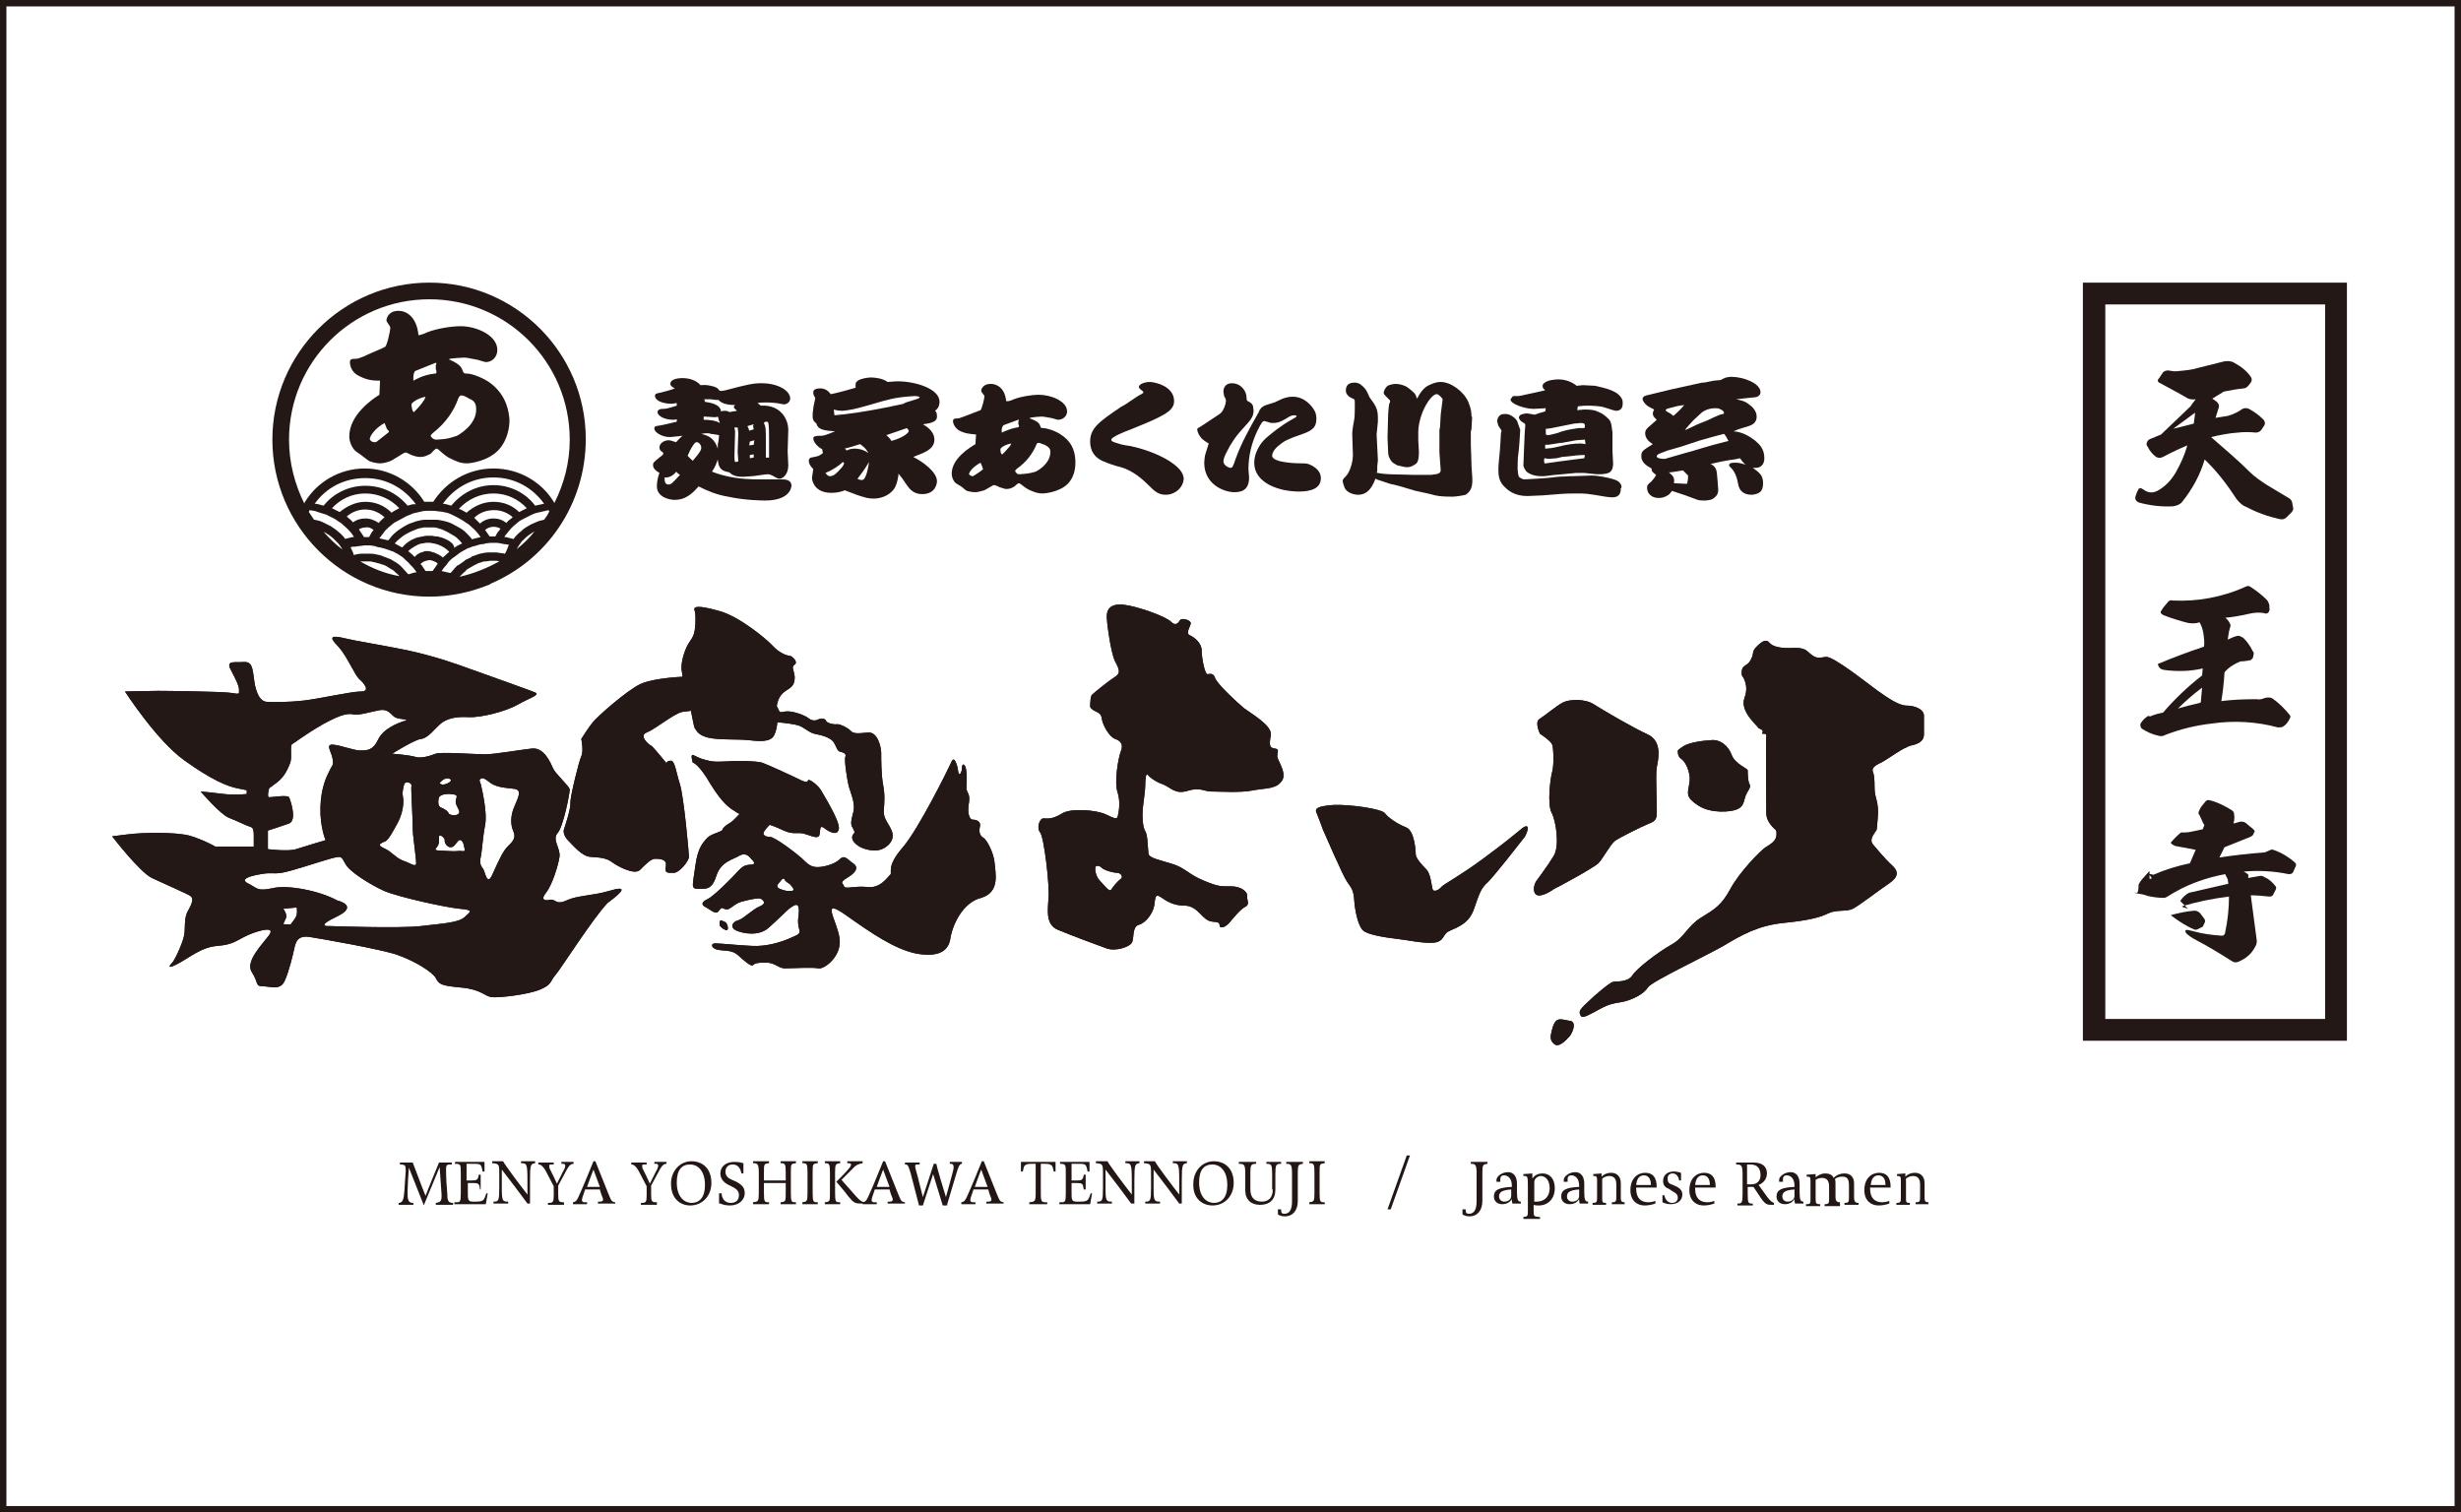 <?xml version="1.0" encoding="utf-8"?>
<!-- Generator: Adobe Illustrator 28.1.0, SVG Export Plug-In . SVG Version: 6.00 Build 0)  -->
<svg version="1.1" id="レイヤー_1" xmlns="http://www.w3.org/2000/svg" xmlns:xlink="http://www.w3.org/1999/xlink" x="0px"
	 y="0px" viewBox="0 0 384 236" style="enable-background:new 0 0 384 236;" xml:space="preserve">
<rect x="0" y="0" width="384" height="236" fill="#808080" stroke="none"/>
<style type="text/css">
	.st0{fill:#FFFFFF;}
	.st1{fill:#231815;}
	.st2{fill:#221714;}
</style>
<g>
	<rect x="0.5" y="0.5" class="st0" width="383" height="235"/>
	<path class="st1" d="M383,1v234H1V1H383 M384,0H0v236h384V0L384,0z"/>
</g>
<g>
	<path class="st1" d="M95.1,139c-2.7,0.8-5,0.7-6.7,1.5c-1.7,0.8-1.7-0.3-2.6-0.1c-0.8,0.2-1.5,0-0.6-1.1c0.9-1.1,1.9-4.2,2.1-5.6
		c0.2-1.3-1.2-2.7-0.3-3.7c0.9-1,1.9-6.2,1.9-6.8c-0.1-0.6-2.2-2.4-2.6-3.3c-0.4-0.9-1.4-3.3-3.3-3.1c-1.9,0.2-5.8,0.9-7.3,0.9
		c-1.5,0-6.9-0.4-7.7-0.1c-0.8,0.3-2.2,0.8-3.2,0.5c-1-0.3-3.6-0.5-3.6-0.5s3.5-2.2,4.5-2.3c1.1-0.1,2.2-1.7,3.2-2.5
		c1-0.7,2.2-1,4.2-0.9s5.8-0.9,7.6-1.9c1.7-1,3.5-1.5,2.9-1.9c-0.6-0.3-8-2.9-10.2-3.7c-2.2-0.8-5.2-1.9-9.7-2.9
		c-4.4-0.9-7.8-1.4-9.9-1.9c-2.1-0.5-2.6-0.3-1,1.3c1.5,1.7,2.5,4.4,3.3,5.1c0.8,0.7,1.7,1.9,0.2,1.9s-6.3,1.1-8.8,1.4
		c-2.6,0.3-5.4,0.3-6,0.2c-0.5-0.1-1.2-0.4-1.7-2.5c-0.4-2.1-0.2-3.8-1.7-3.7c-1.5,0.1-2.9-0.3-2.1,1.2c0.8,1.5,1.3,2.5,1.3,3.2
		c0,0.7,0.1,0.6-1.4,0.4c-1.5-0.2-10.1-0.3-11.2-0.3c-1.1,0-5.2,0.1-5.2,0.1s4.9,7.6,9.2,10.7c4.3,3.1,6.8,4.1,8.3,4.4
		c1.5,0.3,1.5,0.3,1.5,0.3v0.6c0,0-1.9,0.2-3.5,0c-1.5-0.2-3.7-0.4-3.7-0.4s3.1,3.6,4.4,4.1c1.3,0.5,2.9,1.3,3.3,1.4
		c0.4,0.1,0.6,0.3,0.6,1.4v1.7h-6c0,0-1.7-1-4-1.7c-2.3-0.6-7.4-0.5-9.7-0.2l-2.4,0.3c0,0,4.3,5.6,6.2,6.5c1.9,0.9,5.6,2.5,6,2.8
		c0.4,0.3,0.5,0.8-0.3,2.2c-0.8,1.3-0.4,2.8-0.7,4.1c-0.3,1.3-1.5,3.9-1.9,4.2c-0.3,0.3-0.9,1.1,1.1,0s3.6-2.5,6-2.7
		c2.5-0.2,2.9-0.8,4.8-1.7c1.9-0.8,4.3-1.4,3.3,0c-1,1.4-3.8,4.1-2.7,5.8c1.1,1.7,0.5,2.2,1.7,2.2s2.7,0.7,3.4-0.8
		c0.7-1.5,1.3-4.1,1.5-5c0.2-0.9,0.4-2.2,2.4-1.9c1.9,0.3,11.1,1.9,13.7,2.8c2.6,0.9,5.4,2.6,6,3.6c0.5,1,0.8,1.2,4,1.5
		c3.2,0.3,3.6,1.4,4.8,1.5c1.2,0.1,5.6-0.4,7.5-1.2c1.9-0.8,1.5-1.3,2.4-2.3c0.8-0.9,5.8-8.8,8.1-11.2
		C97.5,138.9,97.8,138.2,95.1,139 M69.5,121.5c0.5-0.2,1.4,0.2,0.4,0.7c-1,0.5-1.3,0-1.3,0S68.9,121.7,69.5,121.5 M68.5,124.4
		c0,0,0.3-0.6,1.8-0.5c1.5,0.1,0.8,0.5,0.8,1.2s0.8,1.4,0.5,1.8c-0.3,0.5-1.5,0.3-1.6,0c-0.1-0.3-0.5-0.6-1.2-0.9
		C68.1,125.7,68.5,124.4,68.5,124.4 M68,132.4c0.3-0.4,0.5-0.6,0.5-1.2v-0.6c0-0.6,0.9,0.1,0.9,0.5c-0.1,0.3,0.3,1.1,0.9,1.1
		s0.8-0.6,1.2-1c0.4-0.4,0.8,0.2,0.9,0.8c0.1,0.6,0.3,0.9-0.3,0.8c-0.6-0.1-0.7,0.1-2,0C68.7,132.7,67.7,132.8,68,132.4 M62,128.5
		c1.2-2.2,0.9-4,0.9-4l-0.1-0.7c0,0,0.1-1,0.3-1.5c0.3-0.5,1.2-0.1,1.1,0.3s0.2,5.1,0.2,6.3c-0.1,1.2,0.7,5.7,0.5,6
		c-0.3,0.3-0.8-0.2-2-0.6c-1.1-0.4-1.9-1.5-2.9-1.9c-1.1-0.5-0.8-0.7-0.2-1C60.4,131.3,60.8,130.7,62,128.5 M41.8,129.6
		c0,0,1.9-0.6,3.3-1.1c1.3-0.5,0.2-3.7,0-4.1c-0.2-0.4-2.7,0-3.1,0c-0.4,0,0-1.4,0-1.4l1.2-0.9c1.2-0.9,1.7-2.1,2.1-3.1
		c0.3-1-0.1-2.7,0.3-2.9c0.4-0.2,1.7-1.3,4.8-3.1c3.1-1.7,4-1.7,4.9-1.5c0.9,0.1,2.8-0.5,4-0.7c1.3-0.2,1.7,0.7,2.3,1.1
		c0.6,0.4,2.6,0.3,1.5,0.6c-1,0.3-3.3,1.2-4.1,2.9c-0.8,1.7-1.7,1.7-2.8,1.7c-1,0-3-0.8-4.2-0.9c-1.3-0.1-0.3,1-0.1,2.2
		c0.2,1.1-0.1,1-0.5,1.9c-0.4,0.8-1.3,2.5-1.4,5.6c-0.1,3.1,0.8,5.2,0.8,5.2s-3.4,1-4.6,1.4c-1.2,0.4-4.4,0-4.4,0L41.8,129.6z
		 M46.3,142.7c-0.1,0.6-0.9,1.4-0.9,1.5c-0.1,0.1-1.2,0-1.2,0s0.1-0.3,0.4-0.9c0.3-0.6-0.4-1.5-0.4-1.5l2.1-0.2
		C46.3,141.6,46.4,142.2,46.3,142.7 M72.5,143.1c-1,0.9-3.5,1-6.8,1.4c-3.3,0.4-14.3,0-14.3,0s-2.4,0.2,1.2-1.5c3.5-1.7,0-2.5,0-2.5
		c-2.7-1.5-7.8-2.5-10.1-1.9c-2.4,0.5-2.3,0-3.7-0.7c-1.5-0.7,0.1-1.2,1.9-1.5c1.7-0.3,1.7,0,3.2-0.2c1.4-0.2,5.8-1.7,7.6-2.2
		c1.9-0.5,1.7-0.4,2.4,0.8c0.6,1.2,3.8,3.2,6,4.2c2.3,1,9.7,2.6,11.8,2.8C73.9,142,73.5,142.2,72.5,143.1 M80.2,126
		c-0.5,1.2-0.6,2.6-0.1,3.7c0.5,1.1-0.2,1.7-0.9,2.4c-0.7,0.7-1.3,2-2.3,4.2c-0.9,2.2-1.2-0.3-1.5-0.7c-0.4-0.5-0.6-1-0.4-1.8
		c0.2-0.8,0.3-3,0.7-5.1c0.4-2.1-0.7-6.4-0.7-6.4s-0.3-0.6-0.1-0.7c0.2-0.1,0.3-0.5,1.4,0.4c1.1,0.9,2.5,0.9,4,1.1
		C81.6,123.3,80.7,124.7,80.2,126"/>
	<path class="st1" d="M100.9,114.3c1.3-0.5,4.2-2.9,5.5-3.2c0.5-0.1,1-0.1,1.4-0.2c0.3,1.4,0.5,2.6,0.6,2.7c0.3,0.4,0.5,1.1,2.1,1.5
		c1.6,0.4,4.7,0.2,6.4,0.4s3.4,0.3,3.9-0.8c0.3-0.6,0.4-1.2,0.5-2c1.2,0.1,2.7,0.3,3.3,0.5c0.9,0.3,1.6,1.1,2.5,1.3
		c1,0.2,2.3,0.5,2.9,1.2c0.5,0.7,0.6,1.5,1.1,1.6c0.5,0.1,1,0.3,0.8,0.8c-0.2,0.5,0.3,3.8,0.6,4.8c0.3,1,0.9,2.3,0.7,3.6
		c-0.3,1.2-0.5,1.8-0.3,2.4c0.3,0.6,0.6,0.9,0.3,1.2c-0.3,0.3-0.5,1,0.6,1.8c1.1,0.8,2.9,1,3.8,0.6c1-0.4,2-1.4,1.6-2.7
		c-0.4-1.2-1.4-2-1.3-3.3c0.1-1.4,0.2-2.4-0.1-4c-0.3-1.6-0.3-4-0.3-5s-0.6-3.3-2-3.2c-1.4,0.1-2.3,0.3-2.8-0.3c-0.5-0.5-1.6-1-2-1
		c-0.4,0.1-1.6-0.1-1.8-0.5c-0.1-0.4-0.7-0.4-1.1-0.3c-0.3,0.2-1,0.4-1.6-0.1c-0.6-0.5-2.3-1.1-3.3-1.1c-0.9,0-1.1,0.4-1.4-0.2
		c-0.1-0.1-0.1-0.4-0.3-0.6c0.2-1.5,0.9-2.1,1.7-2.6c0.8-0.5,1.1-0.9,1.1-2c-0.1-1.1-0.6-1.5,0-1.9c0.6-0.4-0.4-1.4-0.9-1.4
		c-0.4,0-1.6-0.5-2.5-1.5c-0.9-1-5.3-4.7-8.5-5.5c-3.2-0.9-4-0.7-3.7,0c0.2,0.7,0.1,2.1,0.1,2.1c-0.1,1.7-0.4,2-1,2.9
		c-0.6,0.9-1.4,3.2-1.1,4.5c0,0.2,0.1,0.5,0.1,0.8c-2.3,0.1-5.2,0.5-6.5,1.1c-2.2,1-7,5.3-7.5,6c-0.6,0.7-1.8,2.6-1.8,2.6
		s0.4,1.9,0,2.7c-0.4,0.9-1.7,6.2-1.7,7.2c0.1,1-0.9,3.9-1,4.2c-0.1,0.3-0.1,1,0.7,1.8c0.8,0.8,2.1,2.4,3.4,2.5
		c1.3,0.1,2.5,0.1,3.5,0.9c1,0.7,3.5,2,4.3,1.1c0.9-0.9,1.7-1.7,2.3-1.7c0.6,0,1.9,0,1.7,1.1c-0.2,1.1,0.1,1.1,1.1,1.1
		c1,0.1,2.5-1.9,2.5-2.5s-0.8-9.4-1.4-11.3c-0.6-1.9-0.8-3.7-1.4-3.7c-0.7,0-0.7,0.4-0.7,0.4s-1.7-2.1-2.3-2.7
		C101.3,116.3,99.6,114.8,100.9,114.3"/>
	<path class="st1" d="M113.2,143.9c-0.5-0.2-0.9-0.5-0.9,0v0.5c0,0,0.3,0.5,0.9,0.7C113.8,145.4,113.6,144.2,113.2,143.9"/>
	<path class="st1" d="M155.2,134.7c-0.1-1.5-1.2-3.7-1.8-4c-0.5-0.3-0.7-0.9-0.5-1.7c0.2-0.8-0.5-1.1-1.1-1.1s-0.9-1.2-0.6-2.7
		c0.2-1.5-0.4-1.4-0.4-2.3c0-0.9,0.1-1,0-2.4c-0.1-1.4-0.7-1.5-0.7-0.7s-0.5,1.5-0.6,0.5c-0.1-0.9-0.6-2.4-1-1.5
		c-0.4,0.9-5.1,10.5-7.7,13.5c-2.6,3-1.5,3.9-1.9,4.2c-0.4,0.3-1.5,2.2-3.6,1.9c-2-0.2-3.4,0.4-3.6-0.1c-0.1-0.5-0.9-0.5,0.6-1.4
		c1.5-0.9,1.6-1.7,0.8-2.2c-0.9-0.6-1.3-1.4-2.1-0.6c-0.8,0.8-2.6,1.2-3.4,1.2c-0.8,0-1.3-0.2-2.2-1.1c-0.9-0.9-4.5-3.6-5.2-3.6
		c-0.7,0-1.5-0.3-0.8-1.1c0.2-0.3,0.5-0.6,0.7-0.8c0.9,0.3,1.8,0.7,2.2,0.9c1.5,0.7,2.2,0.2,3.2,0.5c1.1,0.3,2.3,1,2.4,0
		c0.1-1,0.1-1.3,0.7-0.9c0.6,0.5,2.1,1.4,2.3,0.1c0.1-1.3-2.3-5.1-2.8-6c-0.5-0.8-1.6-1.6-1.9-1.6c-0.3,0,0.1,0.6-1.1,0.1
		c-1.2-0.6-5.3-2.5-6.2-2.8c-1-0.3-4.5-0.3-5.4-0.2c-0.7,0-2,0.2-3.3-0.2c-1.3-0.3-1.7-0.7-2.1-0.8c-0.4-0.1,0,1.2,0,1.2
		s0.9,0.1,2.8,3.4c2,3.2,3,3.7,4.1,4.4c0.1,0.1,0.2,0.1,0.4,0.2c-0.6,0.6-1.1,1.2-1.5,1.4c-0.7,0.4-1.1,0.8-1.2,1.1
		c-0.1,0.3-1.7,0.6-2.3,1.2c-0.5,0.6-1.5,1.3-1.9,4.4c-0.4,3.1-0.8,3.6,0.5,3.6c1.3,0,2.1,0.1,2.8-2.1c0.7-2.2,2.7-2.5,3.6-3.1
		c0.9-0.5,1.5,0.1,1.8,0.5c0.3,0.3,0.9,0.9,0,0.9c-0.9,0.1-1.2,0.1-2.2,1.2c-0.9,1-3.7,3.8-4.6,4.2s-1.1,0.9-0.2,1.3
		c0.9,0.5,1.5,1.2,2,0.5c0.5-0.8,0.6-0.2,1.2-0.2c0.6,0,1.2-0.9,2.3-1.2c1.1-0.3,2.5-0.6,2.9-0.5c0.3,0.1,1.2,0.7,0,1.2
		c-1.2,0.5-2.5,1.9-3.4,2.2c-0.9,0.2-1.4,1.1-0.3,1.6c1.1,0.5,3.5,0.9,5-0.4c1.5-1.3,3-2.9,3.5-3.2c0.5-0.3,1.5-1.2,1.2,1.3
		c-0.4,2.5,1.1,2.5-0.9,3.3c-1.9,0.9-4.2,1.5-6.3,1.4c-2.2-0.1-5-0.4-5.8-0.4c-0.8,0-0.6,0.8,0.4,1c1,0.2,2.2,0,3.1,0.8
		c0.9,0.8,2.1,1.9,2.4,1.6c0.3-0.3,0.6-0.4,2-0.4c1.5,0,1.9,0.9,3,0.9c1.1,0,4.3-0.2,5.2,0c0.9,0.2,3.7-1.9,3.3-4.7
		c-0.4-2.8-3.1-6.5,1-3.6c4.1,2.9,7.6,5.3,11,6c3.5,0.6,5-0.4,5.3-2.4c0.3-2,1.9-5.6,4.8-6.3C156.1,139.2,155.3,136.2,155.2,134.7
		 M123.6,139c-0.6,0.1-1.2,0-1.9-0.3c-0.7-0.3-0.4-0.7,0-1.1c0,0,0.5-0.8,0.7-0.4c0.1,0.3,0.6,0.6,0.9,0.8
		C123.4,138.2,124.2,138.9,123.6,139"/>
	<path class="st1" d="M199.3,118c0-0.7,0.4-1.1-0.4-1.2c-0.8-0.1-0.9-0.5-0.6-2.1c0.2-1.5-3-3.3-4.2-4.2c-1.2-1-4.2-3.8-4.5-4.7
		c-0.3-0.9-0.9-0.6-1.2-0.6c-0.4,0-0.9-2.5-0.9-3.7s-1.2-2.1-1.9-2.4c-0.6-0.3,0.1-1.3,0.2-1.8c0.1-0.5-1.4-1-1.7-0.5
		c-0.3,0.5-0.7,0.9-1.4,0.2c-0.7-0.7-4.1-2-6.5-2.5c-2.4-0.5-3.6,0.1-3.5,1.9c0.1,1.8,0.7,5.4,1.2,6.6c0.5,1.1,1.2,1.9,0.1,2.6
		c-1.1,0.7-3.3,2.5-3.6,2.8c-0.3,0.2-0.3,1.9-0.3,1.9c0.5,0.9,1.6,0.6,1.8,1.7c0.1,1.1,1.2,3,2.1,3.3c0.9,0.3,1.3,0.9,0.9,1.9
		s-1.1,4.9-0.5,6.5c0.5,1.6,0.1,3.3,0,3.7c-0.1,0.4-0.4,0.4-1.8-0.3c-1.4-0.7-5.6-1.1-7-0.1c-1.5,0.9-2.2,0.7-2.8,0.7
		c-0.6,0-1.1,1.5-0.5,2.2c0.6,0.7,1.5,8.3,1.3,10.2c-0.1,1.9-0.5,4.2,1.5,5c1.9,0.8,6.2,2.4,7.6,2.9c1.5,0.5,3.6-0.3,3.9-0.9
		c0.4-0.6,0-2.5,1.1-2.8c1.1-0.3,2.2-1.8,2.4-3c0.2-1.3,0.1-2,1.2-1.2c1.1,0.8,2.2,1.2,3.4,1.2c1.2,0,1.9,0.6,2.5,1.2
		c0.6,0.6,1.1,1.2,1.9,1.3c0.9,0.1,1.2,0.1,1.2,0.6s0.8,0.4,1.5-0.4c0.7-0.8,1.7-2.1,2.5-2.5c0.8-0.4,0.2-1.1,0.3-1.7
		c0.1-0.6-0.9-1.5-2.5-1.5c-1.6,0-1.9,0.1-4.3-0.9s-2.9-2-4.9-2.6c-1.9-0.6-3.6-0.9-3.7-1.6c-0.1-0.7-0.1-2.9-0.5-3.5
		c-0.4-0.6-0.5-2.3-0.4-3.4c0.1-1.1,0.4-2.9,0.4-3.8s0.1-2,0.4-1.6c0.3,0.4,1.2,1.1,2.4,1.5c1.2,0.5,1.9,1.6,3.8,1s2.7,0.1,3.6,0.1
		c0.9,0,4.5,0.2,6.2-0.1c1.8-0.4,3.8-0.2,4.7-1.3C201.1,120.9,199.3,118.7,199.3,118 M174.8,137.2c-0.4,0.3-1.1,1.1-1.4,1.6
		c-0.3,0.5-1.2-0.8-1.8-1.4c-0.6-0.6-0.7-1.6-0.7-1.6v-0.4c0-0.4,0.6-0.4,1,0c0.4,0.4,1.8,0.8,2.5,0.8
		C175,136.3,175.3,136.9,174.8,137.2"/>
	<path class="st1" d="M206.4,129.4c0,0,3.2,7.4,3.8,8.2c0.6,0.9,1,1.2,1.1,2.8c0.1,1.6,0.6,4.1,1.4,4.8c0.8,0.7,3.6,1.1,5.3,1.3
		c1.8,0.2,3.8,0.7,5.6,0.6c1.8-0.1,1.5-1.4,2.5-1.8c0.9-0.5,3.1-1,3.9-3.5c0.9-2.5,1-3.1,2.2-4.2c1.1-1.1,5-6.1,5.7-7
		c0.6-1,0.9-2.5-0.7-1.1c-1.6,1.3-2.3,1.9-5.8,4.5c-3.5,2.6-6.2,4-6.5,4.4c-0.3,0.4-1.3,1-1.4,0.2c-0.2-0.9-0.3-2.2-0.9-2.9
		c-0.7-0.7-1.7-1.8-1.7-2.4s-0.2-3.7-1.5-4.2c-1.3-0.5-2.8-1.5-3.3-2.2c-0.5-0.7-5.5-1.4-8-1.3c-2.5,0.2-3.1,0.5-2.6,1.4
		C205.8,127.7,206.4,129.4,206.4,129.4"/>
	<path class="st1" d="M249.4,134.7c0.7-0.7,1.9-3,2.6-3.5s4.1-2.2,5.1-2.6c1-0.4,1.3-0.6,1.4-1.4c0.1-0.8-0.2-6.3,0-7.4
		c0.2-1.1,1-4.1-1.4-5.2c-2.4-1.1-7-3.8-8.4-4.7c-1.4-0.9-3.8-0.8-4.8-0.3s-2.9,2.1-3.7,2.6c-0.8,0.5,0.1,2.3,0.1,2.3
		s1.7,1.1,1.9,1.7c0.2,0.5,0.3,3.1,0,4.2c-0.3,1-0.8,5.1-0.1,6.4c0.7,1.3,1.3,5.3,0.3,6.8c-0.9,1.5-2.5,3.6-2.7,3.9
		c-0.2,0.3-0.7,1.5,0,2.1c0.7,0.5,2.4-0.6,2.8-0.9C242.8,138.6,248.7,135.4,249.4,134.7"/>
	<path class="st1" d="M262.3,118.4c0.6,0.3,1.6,2.1,1.3,3.8c-0.3,1.7-0.6,2.2,1.4,3.5s5.1,1,6,0.6c0.9-0.4,1-0.8,1.3-1.9
		c0.3-1,1-1.5,0.7-2c-0.3-0.5-0.3-1.9-0.3-2.2c0-0.3-2-1-2.5-2.4c-0.5-1.4-1.8-2.5-3.3-2.3c-1.5,0.1-2.6,0.3-3.5,0.6
		c-0.9,0.3-1.6,1-1.6,1S261.7,118,262.3,118.4"/>
	<path class="st1" d="M297.5,110.1c-1.2,0-2.8-1.1-4.5-2.3c-1.8-1.3-6.9-5.4-8.1-5.3c-1.2,0.2-1.5,0.2-2.2-0.3s-0.9-1.2-2.9-1.1
		c-2,0.1-3.2-0.2-3.7-0.8c-0.5-0.6-1.1-0.3-1.9,0.5c-0.9,0.8-0.5,1.1-0.9,1.9c-0.4,0.9-0.7,0.9-1.2,1.3c-0.5,0.4-0.3,1.4-0.3,1.4
		s1.2,1.4,0.4,3.5c-0.8,2.1,2.1,4.4,2.1,4.6c0,0.2,1,0.3,0.7,0.8c-0.3,0.5,0.7-0.2,0.6,0.6c-0.1,0.7,0,11.1,0,11.5
		c0,0.5-0.1,1.3,0.7,2.3c0.8,1,0.9,0.6,0.9,1.5c0,1-0.9,1.5-1.7,2c-0.8,0.5-4.1,3.9-5.5,6.5c-1.4,2.6-2.5,3.2-4.6,4.5
		c-2.1,1.3-2.6,3.1-4.6,4.2c-2,1.1-5.4,3.7-6.1,4.8c-0.7,1.1-2.5,0.9-3,1c-0.5,0.1-2.9,2.1-4.1,3.3c-1.3,1.2-1.2,1.4-1,1.9
		c0.2,0.5,0.7,0.3,2.2-0.5c1.5-0.8,2-1.2,4-1.5c1.9-0.3,3.8-1.4,4.3-2.3c0.5-0.9,8.8-4.8,11.8-6.5c3-1.8,5.5-3.2,9.5-3.6
		c4-0.4,5.7-0.9,6.9-1.5c1.3-0.6,2.8-0.2,3.8-0.7c1-0.5,4.1-2.9,5.3-3.7c1.2-0.8,2.3-1.7,0.9-3s-2.5-2.7-3.1-3.4
		c-0.5-0.7,0.1-1.4,0.4-1.9c0.3-0.5,0.2,0.2,0.4-2.3c0.2-2.5-0.5-2.9-0.5-4.5c0-1.6-0.1-2-0.2-2.4c-0.2-0.4-0.3-0.9,1-1.5
		c1.3-0.6,3.6-2.5,5-2.8c1.4-0.3,1.9-0.9,1.9-1.7v-3C300.1,110.6,298.7,110.1,297.5,110.1"/>
	<path class="st1" d="M245,159.3c-0.8-0.1-1.7-0.5-2.2,0c-0.5,0.5-0.7,1.7-0.7,1.7c-0.1,0.4-0.4,1.3,0.4,1.9
		c0.7,0.6,1.7-0.4,2.5-1.3C245.7,160.5,245.8,159.4,245,159.3"/>
	<path class="st1" d="M95.1,139c-2.7,0.8-5,0.7-6.7,1.5c-1.7,0.8-1.7-0.3-2.6-0.1c-0.8,0.2-1.5,0-0.6-1.1c0.9-1.1,1.9-4.2,2.1-5.6
		c0.2-1.3-1.2-2.7-0.3-3.7c0.9-1,1.9-6.2,1.9-6.8c-0.1-0.6-2.2-2.4-2.6-3.3c-0.4-0.9-1.4-3.3-3.3-3.1c-1.9,0.2-5.8,0.9-7.3,0.9
		c-1.5,0-6.9-0.4-7.7-0.1c-0.8,0.3-2.2,0.8-3.2,0.5c-1-0.3-3.6-0.5-3.6-0.5s3.5-2.2,4.5-2.3c1.1-0.1,2.2-1.7,3.2-2.5
		c1-0.7,2.2-1,4.2-0.9s5.8-0.9,7.6-1.9c1.7-1,3.5-1.5,2.9-1.9c-0.6-0.3-8-2.9-10.2-3.7c-2.2-0.8-5.2-1.9-9.7-2.9
		c-4.4-0.9-7.8-1.4-9.9-1.9c-2.1-0.5-2.6-0.3-1,1.3c1.5,1.7,2.5,4.4,3.3,5.1c0.8,0.7,1.7,1.9,0.2,1.9s-6.3,1.1-8.8,1.4
		c-2.6,0.3-5.4,0.3-6,0.2c-0.5-0.1-1.2-0.4-1.7-2.5c-0.4-2.1-0.2-3.8-1.7-3.7c-1.5,0.1-2.9-0.3-2.1,1.2c0.8,1.5,1.3,2.5,1.3,3.2
		c0,0.7,0.1,0.6-1.4,0.4c-1.5-0.2-10.1-0.3-11.2-0.3c-1.1,0-5.2,0.1-5.2,0.1s4.9,7.6,9.2,10.7c4.3,3.1,6.8,4.1,8.3,4.4
		c1.5,0.3,1.5,0.3,1.5,0.3v0.6c0,0-1.9,0.2-3.5,0c-1.5-0.2-3.7-0.4-3.7-0.4s3.1,3.6,4.4,4.1c1.3,0.5,2.9,1.3,3.3,1.4
		c0.4,0.1,0.6,0.3,0.6,1.4v1.7h-6c0,0-1.7-1-4-1.7c-2.3-0.6-7.4-0.5-9.7-0.2l-2.4,0.3c0,0,4.3,5.6,6.2,6.5c1.9,0.9,5.6,2.5,6,2.8
		c0.4,0.3,0.5,0.8-0.3,2.2c-0.8,1.3-0.4,2.8-0.7,4.1c-0.3,1.3-1.5,3.9-1.9,4.2c-0.3,0.3-0.9,1.1,1.1,0s3.6-2.5,6-2.7
		c2.5-0.2,2.9-0.8,4.8-1.7c1.9-0.8,4.3-1.4,3.3,0c-1,1.4-3.8,4.1-2.7,5.8c1.1,1.7,0.5,2.2,1.7,2.2s2.7,0.7,3.4-0.8
		c0.7-1.5,1.3-4.1,1.5-5c0.2-0.9,0.4-2.2,2.4-1.9c1.9,0.3,11.1,1.9,13.7,2.8c2.6,0.9,5.4,2.6,6,3.6c0.5,1,0.8,1.2,4,1.5
		c3.2,0.3,3.6,1.4,4.8,1.5c1.2,0.1,5.6-0.4,7.5-1.2c1.9-0.8,1.5-1.3,2.4-2.3c0.8-0.9,5.8-8.8,8.1-11.2
		C97.5,138.9,97.8,138.2,95.1,139 M69.5,121.5c0.5-0.2,1.4,0.2,0.4,0.7c-1,0.5-1.3,0-1.3,0S68.9,121.7,69.5,121.5 M68.5,124.4
		c0,0,0.3-0.6,1.8-0.5c1.5,0.1,0.8,0.5,0.8,1.2s0.8,1.4,0.5,1.8c-0.3,0.5-1.5,0.3-1.6,0c-0.1-0.3-0.5-0.6-1.2-0.9
		C68.1,125.7,68.5,124.4,68.5,124.4 M68,132.4c0.3-0.4,0.5-0.6,0.5-1.2v-0.6c0-0.6,0.9,0.1,0.9,0.5c-0.1,0.3,0.3,1.1,0.9,1.1
		s0.8-0.6,1.2-1c0.4-0.4,0.8,0.2,0.9,0.8c0.1,0.6,0.3,0.9-0.3,0.8c-0.6-0.1-0.7,0.1-2,0C68.7,132.7,67.7,132.8,68,132.4 M62,128.5
		c1.2-2.2,0.9-4,0.9-4l-0.1-0.7c0,0,0.1-1,0.3-1.5c0.3-0.5,1.2-0.1,1.1,0.3s0.2,5.1,0.2,6.3c-0.1,1.2,0.7,5.7,0.5,6
		c-0.3,0.3-0.8-0.2-2-0.6c-1.1-0.4-1.9-1.5-2.9-1.9c-1.1-0.5-0.8-0.7-0.2-1C60.4,131.3,60.8,130.7,62,128.5 M41.8,129.6
		c0,0,1.9-0.6,3.3-1.1c1.3-0.5,0.2-3.7,0-4.1c-0.2-0.4-2.7,0-3.1,0c-0.4,0,0-1.4,0-1.4l1.2-0.9c1.2-0.9,1.7-2.1,2.1-3.1
		c0.3-1-0.1-2.7,0.3-2.9c0.4-0.2,1.7-1.3,4.8-3.1c3.1-1.7,4-1.7,4.9-1.5c0.9,0.1,2.8-0.5,4-0.7c1.3-0.2,1.7,0.7,2.3,1.1
		c0.6,0.4,2.6,0.3,1.5,0.6c-1,0.3-3.3,1.2-4.1,2.9c-0.8,1.7-1.7,1.7-2.8,1.7c-1,0-3-0.8-4.2-0.9c-1.3-0.1-0.3,1-0.1,2.2
		c0.2,1.1-0.1,1-0.5,1.9c-0.4,0.8-1.3,2.5-1.4,5.6c-0.1,3.1,0.8,5.2,0.8,5.2s-3.4,1-4.6,1.4c-1.2,0.4-4.4,0-4.4,0L41.8,129.6z
		 M46.3,142.7c-0.1,0.6-0.9,1.4-0.9,1.5c-0.1,0.1-1.2,0-1.2,0s0.1-0.3,0.4-0.9c0.3-0.6-0.4-1.5-0.4-1.5l2.1-0.2
		C46.3,141.6,46.4,142.2,46.3,142.7 M72.5,143.1c-1,0.9-3.5,1-6.8,1.4c-3.3,0.4-14.3,0-14.3,0s-2.4,0.2,1.2-1.5c3.5-1.7,0-2.5,0-2.5
		c-2.7-1.5-7.8-2.5-10.1-1.9c-2.4,0.5-2.3,0-3.7-0.7c-1.5-0.7,0.1-1.2,1.9-1.5c1.7-0.3,1.7,0,3.2-0.2c1.4-0.2,5.8-1.7,7.6-2.2
		c1.9-0.5,1.7-0.4,2.4,0.8c0.6,1.2,3.8,3.2,6,4.2c2.3,1,9.7,2.6,11.8,2.8C73.9,142,73.5,142.2,72.5,143.1 M80.2,126
		c-0.5,1.2-0.6,2.6-0.1,3.7c0.5,1.1-0.2,1.7-0.9,2.4c-0.7,0.7-1.3,2-2.3,4.2c-0.9,2.2-1.2-0.3-1.5-0.7c-0.4-0.5-0.6-1-0.4-1.8
		c0.2-0.8,0.3-3,0.7-5.1c0.4-2.1-0.7-6.4-0.7-6.4s-0.3-0.6-0.1-0.7c0.2-0.1,0.3-0.5,1.4,0.4c1.1,0.9,2.5,0.9,4,1.1
		C81.6,123.3,80.7,124.7,80.2,126"/>
	<path class="st1" d="M100.9,114.3c1.3-0.5,4.2-2.9,5.5-3.2c0.5-0.1,1-0.1,1.4-0.2c0.3,1.4,0.5,2.6,0.6,2.7c0.3,0.4,0.5,1.1,2.1,1.5
		c1.6,0.4,4.7,0.2,6.4,0.4s3.4,0.3,3.9-0.8c0.3-0.6,0.4-1.2,0.5-2c1.2,0.1,2.7,0.3,3.3,0.5c0.9,0.3,1.6,1.1,2.5,1.3
		c1,0.2,2.3,0.5,2.9,1.2c0.5,0.7,0.6,1.5,1.1,1.6c0.5,0.1,1,0.3,0.8,0.8c-0.2,0.5,0.3,3.8,0.6,4.8c0.3,1,0.9,2.3,0.7,3.6
		c-0.3,1.2-0.5,1.8-0.3,2.4c0.3,0.6,0.6,0.9,0.3,1.2c-0.3,0.3-0.5,1,0.6,1.8c1.1,0.8,2.9,1,3.8,0.6c1-0.4,2-1.4,1.6-2.7
		c-0.4-1.2-1.4-2-1.3-3.3c0.1-1.4,0.2-2.4-0.1-4c-0.3-1.6-0.3-4-0.3-5s-0.6-3.3-2-3.2c-1.4,0.1-2.3,0.3-2.8-0.3c-0.5-0.5-1.6-1-2-1
		c-0.4,0.1-1.6-0.1-1.8-0.5c-0.1-0.4-0.7-0.4-1.1-0.3c-0.3,0.2-1,0.4-1.6-0.1c-0.6-0.5-2.3-1.1-3.3-1.1c-0.9,0-1.1,0.4-1.4-0.2
		c-0.1-0.1-0.1-0.4-0.3-0.6c0.2-1.5,0.9-2.1,1.7-2.6c0.8-0.5,1.1-0.9,1.1-2c-0.1-1.1-0.6-1.5,0-1.9c0.6-0.4-0.4-1.4-0.9-1.4
		c-0.4,0-1.6-0.5-2.5-1.5c-0.9-1-5.3-4.7-8.5-5.5c-3.2-0.9-4-0.7-3.7,0c0.2,0.7,0.1,2.1,0.1,2.1c-0.1,1.7-0.4,2-1,2.9
		c-0.6,0.9-1.4,3.2-1.1,4.5c0,0.2,0.1,0.5,0.1,0.8c-2.3,0.1-5.2,0.5-6.5,1.1c-2.2,1-7,5.3-7.5,6c-0.6,0.7-1.8,2.6-1.8,2.6
		s0.4,1.9,0,2.7c-0.4,0.9-1.7,6.2-1.7,7.2c0.1,1-0.9,3.9-1,4.2c-0.1,0.3-0.1,1,0.7,1.8c0.8,0.8,2.1,2.4,3.4,2.5
		c1.3,0.1,2.5,0.1,3.5,0.9c1,0.7,3.5,2,4.3,1.1c0.9-0.9,1.7-1.7,2.3-1.7c0.6,0,1.9,0,1.7,1.1c-0.2,1.1,0.1,1.1,1.1,1.1
		c1,0.1,2.5-1.9,2.5-2.5s-0.8-9.4-1.4-11.3c-0.6-1.9-0.8-3.7-1.4-3.7c-0.7,0-0.7,0.4-0.7,0.4s-1.7-2.1-2.3-2.7
		C101.3,116.3,99.6,114.8,100.9,114.3"/>
	<path class="st1" d="M113.2,143.9c-0.5-0.2-0.9-0.5-0.9,0v0.5c0,0,0.3,0.5,0.9,0.7C113.8,145.4,113.6,144.2,113.2,143.9"/>
	<path class="st1" d="M155.2,134.7c-0.1-1.5-1.2-3.7-1.8-4c-0.5-0.3-0.7-0.9-0.5-1.7c0.2-0.8-0.5-1.1-1.1-1.1s-0.9-1.2-0.6-2.7
		c0.2-1.5-0.4-1.4-0.4-2.3c0-0.9,0.1-1,0-2.4c-0.1-1.4-0.7-1.5-0.7-0.7s-0.5,1.5-0.6,0.5c-0.1-0.9-0.6-2.4-1-1.5
		c-0.4,0.9-5.1,10.5-7.7,13.5c-2.6,3-1.5,3.9-1.9,4.2c-0.4,0.3-1.5,2.2-3.6,1.9c-2-0.2-3.4,0.4-3.6-0.1c-0.1-0.5-0.9-0.5,0.6-1.4
		c1.5-0.9,1.6-1.7,0.8-2.2c-0.9-0.6-1.3-1.4-2.1-0.6c-0.8,0.8-2.6,1.2-3.4,1.2c-0.8,0-1.3-0.2-2.2-1.1c-0.9-0.9-4.5-3.6-5.2-3.6
		c-0.7,0-1.5-0.3-0.8-1.1c0.2-0.3,0.5-0.6,0.7-0.8c0.9,0.3,1.8,0.7,2.2,0.9c1.5,0.7,2.2,0.2,3.2,0.5c1.1,0.3,2.3,1,2.4,0
		c0.1-1,0.1-1.3,0.7-0.9c0.6,0.5,2.1,1.4,2.3,0.1c0.1-1.3-2.3-5.1-2.8-6c-0.5-0.8-1.6-1.6-1.9-1.6c-0.3,0,0.1,0.6-1.1,0.1
		c-1.2-0.6-5.3-2.5-6.2-2.8c-1-0.3-4.5-0.3-5.4-0.2c-0.7,0-2,0.2-3.3-0.2c-1.3-0.3-1.7-0.7-2.1-0.8c-0.4-0.1,0,1.2,0,1.2
		s0.9,0.1,2.8,3.4c2,3.2,3,3.7,4.1,4.4c0.1,0.1,0.2,0.1,0.4,0.2c-0.6,0.6-1.1,1.2-1.5,1.4c-0.7,0.4-1.1,0.8-1.2,1.1
		c-0.1,0.3-1.7,0.6-2.3,1.2c-0.5,0.6-1.5,1.3-1.9,4.4c-0.4,3.1-0.8,3.6,0.5,3.6c1.3,0,2.1,0.1,2.8-2.1c0.7-2.2,2.7-2.5,3.6-3.1
		c0.9-0.5,1.5,0.1,1.8,0.5c0.3,0.3,0.9,0.9,0,0.9c-0.9,0.1-1.2,0.1-2.2,1.2c-0.9,1-3.7,3.8-4.6,4.2s-1.1,0.9-0.2,1.3
		c0.9,0.5,1.5,1.2,2,0.5c0.5-0.8,0.6-0.2,1.2-0.2c0.6,0,1.2-0.9,2.3-1.2c1.1-0.3,2.5-0.6,2.9-0.5c0.3,0.1,1.2,0.7,0,1.2
		c-1.2,0.5-2.5,1.9-3.4,2.2c-0.9,0.2-1.4,1.1-0.3,1.6c1.1,0.5,3.5,0.9,5-0.4c1.5-1.3,3-2.9,3.5-3.2c0.5-0.3,1.5-1.2,1.2,1.3
		c-0.4,2.5,1.1,2.5-0.9,3.3c-1.9,0.9-4.2,1.5-6.3,1.4c-2.2-0.1-5-0.4-5.8-0.4c-0.8,0-0.6,0.8,0.4,1c1,0.2,2.2,0,3.1,0.8
		c0.9,0.8,2.1,1.9,2.4,1.6c0.3-0.3,0.6-0.4,2-0.4c1.5,0,1.9,0.9,3,0.9c1.1,0,4.3-0.2,5.2,0c0.9,0.2,3.7-1.9,3.3-4.7
		c-0.4-2.8-3.1-6.5,1-3.6c4.1,2.9,7.6,5.3,11,6c3.5,0.6,5-0.4,5.3-2.4c0.3-2,1.9-5.6,4.8-6.3C156.1,139.2,155.3,136.2,155.2,134.7
		 M123.6,139c-0.6,0.1-1.2,0-1.9-0.3c-0.7-0.3-0.4-0.7,0-1.1c0,0,0.5-0.8,0.7-0.4c0.1,0.3,0.6,0.6,0.9,0.8
		C123.4,138.2,124.2,138.9,123.6,139"/>
	<path class="st1" d="M199.3,118c0-0.7,0.4-1.1-0.4-1.2c-0.8-0.1-0.9-0.5-0.6-2.1c0.2-1.5-3-3.3-4.2-4.2c-1.2-1-4.2-3.8-4.5-4.7
		c-0.3-0.9-0.9-0.6-1.2-0.6c-0.4,0-0.9-2.5-0.9-3.7s-1.2-2.1-1.9-2.4c-0.6-0.3,0.1-1.3,0.2-1.8c0.1-0.5-1.4-1-1.7-0.5
		c-0.3,0.5-0.7,0.9-1.4,0.2c-0.7-0.7-4.1-2-6.5-2.5c-2.4-0.5-3.6,0.1-3.5,1.9c0.1,1.8,0.7,5.4,1.2,6.6c0.5,1.1,1.2,1.9,0.1,2.6
		c-1.1,0.7-3.3,2.5-3.6,2.8c-0.3,0.2-0.3,1.9-0.3,1.9c0.5,0.9,1.6,0.6,1.8,1.7c0.1,1.1,1.2,3,2.1,3.3c0.9,0.3,1.3,0.9,0.9,1.9
		s-1.1,4.9-0.5,6.5c0.5,1.6,0.1,3.3,0,3.7c-0.1,0.4-0.4,0.4-1.8-0.3c-1.4-0.7-5.6-1.1-7-0.1c-1.5,0.9-2.2,0.7-2.8,0.7
		c-0.6,0-1.1,1.5-0.5,2.2c0.6,0.7,1.5,8.3,1.3,10.2c-0.1,1.9-0.5,4.2,1.5,5c1.9,0.8,6.2,2.4,7.6,2.9c1.5,0.5,3.6-0.3,3.9-0.9
		c0.4-0.6,0-2.5,1.1-2.8c1.1-0.3,2.2-1.8,2.4-3c0.2-1.3,0.1-2,1.2-1.2c1.1,0.8,2.2,1.2,3.4,1.2c1.2,0,1.9,0.6,2.5,1.2
		c0.6,0.6,1.1,1.2,1.9,1.3c0.9,0.1,1.2,0.1,1.2,0.6s0.8,0.4,1.5-0.4c0.7-0.8,1.7-2.1,2.5-2.5c0.8-0.4,0.2-1.1,0.3-1.7
		c0.1-0.6-0.9-1.5-2.5-1.5c-1.6,0-1.9,0.1-4.3-0.9s-2.9-2-4.9-2.6c-1.9-0.6-3.6-0.9-3.7-1.6c-0.1-0.7-0.1-2.9-0.5-3.5
		c-0.4-0.6-0.5-2.3-0.4-3.4c0.1-1.1,0.4-2.9,0.4-3.8s0.1-2,0.4-1.6c0.3,0.4,1.2,1.1,2.4,1.5c1.2,0.5,1.9,1.6,3.8,1s2.7,0.1,3.6,0.1
		c0.9,0,4.5,0.2,6.2-0.1c1.8-0.4,3.8-0.2,4.7-1.3C201.1,120.9,199.3,118.7,199.3,118 M174.8,137.2c-0.4,0.3-1.1,1.1-1.4,1.6
		c-0.3,0.5-1.2-0.8-1.8-1.4c-0.6-0.6-0.7-1.6-0.7-1.6v-0.4c0-0.4,0.6-0.4,1,0c0.4,0.4,1.8,0.8,2.5,0.8
		C175,136.3,175.3,136.9,174.8,137.2"/>
	<path class="st1" d="M206.4,129.4c0,0,3.2,7.4,3.8,8.2c0.6,0.9,1,1.2,1.1,2.8c0.1,1.6,0.6,4.1,1.4,4.8c0.8,0.7,3.6,1.1,5.3,1.3
		c1.8,0.2,3.8,0.7,5.6,0.6c1.8-0.1,1.5-1.4,2.5-1.8c0.9-0.5,3.1-1,3.9-3.5c0.9-2.5,1-3.1,2.2-4.2c1.1-1.1,5-6.1,5.7-7
		c0.6-1,0.9-2.5-0.7-1.1c-1.6,1.3-2.3,1.9-5.8,4.5c-3.5,2.6-6.2,4-6.5,4.4c-0.3,0.4-1.3,1-1.4,0.2c-0.2-0.9-0.3-2.2-0.9-2.9
		c-0.7-0.7-1.7-1.8-1.7-2.4s-0.2-3.7-1.5-4.2c-1.3-0.5-2.8-1.5-3.3-2.2c-0.5-0.7-5.5-1.4-8-1.3c-2.5,0.2-3.1,0.5-2.6,1.4
		C205.8,127.7,206.4,129.4,206.4,129.4"/>
	<path class="st1" d="M249.4,134.7c0.7-0.7,1.9-3,2.6-3.5s4.1-2.2,5.1-2.6c1-0.4,1.3-0.6,1.4-1.4c0.1-0.8-0.2-6.3,0-7.4
		c0.2-1.1,1-4.1-1.4-5.2c-2.4-1.1-7-3.8-8.4-4.7c-1.4-0.9-3.8-0.8-4.8-0.3s-2.9,2.1-3.7,2.6c-0.8,0.5,0.1,2.3,0.1,2.3
		s1.7,1.1,1.9,1.7c0.2,0.5,0.3,3.1,0,4.2c-0.3,1-0.8,5.1-0.1,6.4c0.7,1.3,1.3,5.3,0.3,6.8c-0.9,1.5-2.5,3.6-2.7,3.9
		c-0.2,0.3-0.7,1.5,0,2.1c0.7,0.5,2.4-0.6,2.8-0.9C242.8,138.6,248.7,135.4,249.4,134.7"/>
	<path class="st1" d="M262.3,118.4c0.6,0.3,1.6,2.1,1.3,3.8c-0.3,1.7-0.6,2.2,1.4,3.5s5.1,1,6,0.6c0.9-0.4,1-0.8,1.3-1.9
		c0.3-1,1-1.5,0.7-2c-0.3-0.5-0.3-1.9-0.3-2.2c0-0.3-2-1-2.5-2.4c-0.5-1.4-1.8-2.5-3.3-2.3c-1.5,0.1-2.6,0.3-3.5,0.6
		c-0.9,0.3-1.6,1-1.6,1S261.7,118,262.3,118.4"/>
	<path class="st1" d="M297.5,110.1c-1.2,0-2.8-1.1-4.5-2.3c-1.8-1.3-6.9-5.4-8.1-5.3c-1.2,0.2-1.5,0.2-2.2-0.3s-0.9-1.2-2.9-1.1
		c-2,0.1-3.2-0.2-3.7-0.8c-0.5-0.6-1.1-0.3-1.9,0.5c-0.9,0.8-0.5,1.1-0.9,1.9c-0.4,0.9-0.7,0.9-1.2,1.3c-0.5,0.4-0.3,1.4-0.3,1.4
		s1.2,1.4,0.4,3.5c-0.8,2.1,2.1,4.4,2.1,4.6c0,0.2,1,0.3,0.7,0.8c-0.3,0.5,0.7-0.2,0.6,0.6c-0.1,0.7,0,11.1,0,11.5
		c0,0.5-0.1,1.3,0.7,2.3c0.8,1,0.9,0.6,0.9,1.5c0,1-0.9,1.5-1.7,2c-0.8,0.5-4.1,3.9-5.5,6.5c-1.4,2.6-2.5,3.2-4.6,4.5
		c-2.1,1.3-2.6,3.1-4.6,4.2c-2,1.1-5.4,3.7-6.1,4.8c-0.7,1.1-2.5,0.9-3,1c-0.5,0.1-2.9,2.1-4.1,3.3c-1.3,1.2-1.2,1.4-1,1.9
		c0.2,0.5,0.7,0.3,2.2-0.5c1.5-0.8,2-1.2,4-1.5c1.9-0.3,3.8-1.4,4.3-2.3c0.5-0.9,8.8-4.8,11.8-6.5c3-1.8,5.5-3.2,9.5-3.6
		c4-0.4,5.7-0.9,6.9-1.5c1.3-0.6,2.8-0.2,3.8-0.7c1-0.5,4.1-2.9,5.3-3.7c1.2-0.8,2.3-1.7,0.9-3s-2.5-2.7-3.1-3.4
		c-0.5-0.7,0.1-1.4,0.4-1.9c0.3-0.5,0.2,0.2,0.4-2.3c0.2-2.5-0.5-2.9-0.5-4.5c0-1.6-0.1-2-0.2-2.4c-0.2-0.4-0.3-0.9,1-1.5
		c1.3-0.6,3.6-2.5,5-2.8c1.4-0.3,1.9-0.9,1.9-1.7v-3C300.1,110.6,298.7,110.1,297.5,110.1"/>
	<path class="st1" d="M245,159.3c-0.8-0.1-1.7-0.5-2.2,0c-0.5,0.5-0.7,1.7-0.7,1.7c-0.1,0.4-0.4,1.3,0.4,1.9
		c0.7,0.6,1.7-0.4,2.5-1.3C245.7,160.5,245.8,159.4,245,159.3"/>
	<path class="st1" d="M67,44.1c-13.5,0-24.5,11-24.5,24.5s11,24.5,24.5,24.5c3.3,0,6.5-0.7,9.4-1.9h0.1v-0.1
		c8.8-3.7,14.9-12.4,14.9-22.6C91.4,55.1,80.5,44.1,67,44.1 M50.5,83c0.3,0.1,0.5,0.3,0.7,0.4c0.5,0.3,0.9,0.7,1.3,1.1
		c0,0.1,0.1,0.1,0.1,0.1c0.3,0.3,0.6,0.7,0.8,1.1c0,0,0,0.1,0.1,0.1C52.4,85,51.4,84,50.5,83 M53.8,84c-0.3-0.4-0.7-0.8-1.1-1.1
		c-0.3-0.3-0.7-0.5-1.1-0.8c-0.4-0.2-0.8-0.4-1.2-0.6c-0.4-0.2-0.8-0.3-1.3-0.4c0,0-0.1,0-0.1,0c-0.3-0.4-0.5-0.8-0.8-1.2
		c0-0.1,0.1-0.2,0.1-0.3c0.5,0.1,0.9,0.1,1.3,0.3c0.4,0.1,0.9,0.3,1.3,0.4c0.4,0.2,0.8,0.4,1.2,0.6c0.4,0.2,0.7,0.5,1.1,0.7
		c0.3,0.3,0.7,0.6,1,0.9c0.3,0.3,0.7,0.7,0.9,1.1c0.1,0.1,0.1,0.1,0.1,0.2c-0.1,0-0.1,0-0.2,0c-0.4,0.1-0.8,0.2-1.2,0.3
		C53.9,84.1,53.8,84,53.8,84 M77,80.9c-0.8,0-1.6,0.3-2.1,0.8c-0.3-0.3-0.6-0.6-0.9-0.9c0.8-0.8,1.9-1.2,3.1-1.2
		c1.1,0,2.1,0.4,2.9,1.1c-0.3,0.3-0.7,0.5-1,0.9C78.4,81.1,77.7,80.9,77,80.9 M78.1,82.5c-0.3,0.4-0.6,0.7-0.8,1.2H77
		c-0.2,0-0.4,0-0.6,0c-0.2-0.3-0.5-0.7-0.7-1c0.3-0.3,0.8-0.5,1.3-0.5C77.4,82.2,77.8,82.3,78.1,82.5 M77,78.3
		c-1.6,0-3.1,0.7-4.2,1.7c-0.4-0.2-0.8-0.5-1.2-0.6C73,77.9,74.9,77,77,77c2.1,0,3.9,0.9,5.2,2.3c-0.4,0.2-0.8,0.4-1.2,0.6
		C80,78.9,78.6,78.3,77,78.3 M77,75.7c-2.7,0-5,1.3-6.6,3.2c-0.4-0.1-0.9-0.3-1.3-0.3c1.8-2.5,4.6-4.1,7.9-4.1
		c3.3,0,6.1,1.6,7.9,4.1c-0.5,0.1-0.9,0.2-1.4,0.3C82,76.9,79.6,75.7,77,75.7 M69.7,80c0.4,0.1,0.8,0.3,1.2,0.5
		c0.4,0.2,0.8,0.4,1.1,0.6c0.4,0.2,0.7,0.5,1.1,0.7c0.3,0.3,0.7,0.6,1,0.9c0.3,0.3,0.6,0.7,0.9,1.1c-0.4,0.1-0.8,0.2-1.2,0.3
		c-0.1,0-0.1,0-0.1,0.1c-0.3-0.4-0.7-0.8-1-1.1c-0.3-0.3-0.7-0.6-1.1-0.8c-0.4-0.2-0.7-0.4-1.1-0.6c-0.4-0.2-0.8-0.3-1.2-0.4
		c-0.4-0.1-0.9-0.2-1.3-0.2c-0.1,0-0.2,0-0.3,0c-0.2,0-0.3,0-0.5,0c-0.2,0-0.3,0-0.5,0c-0.1,0-0.2,0-0.3,0c-0.5,0-0.9,0.1-1.3,0.2
		c-0.4,0.1-0.8,0.3-1.2,0.4c-0.4,0.2-0.8,0.4-1.1,0.6c-0.4,0.3-0.8,0.5-1.1,0.8c-0.4,0.3-0.7,0.7-1.1,1.2c0,0-0.1,0-0.1,0
		c-0.4-0.1-0.8-0.2-1.3-0.3c0.3-0.4,0.6-0.8,0.9-1.2c0.3-0.3,0.6-0.6,1-0.9c0.3-0.3,0.7-0.5,1.1-0.7c0.4-0.2,0.7-0.4,1.1-0.6
		c0.4-0.2,0.8-0.3,1.2-0.5c0.4-0.1,0.9-0.2,1.3-0.3c0.4-0.1,0.9-0.1,1.3-0.1h0h0c0.5,0,0.9,0,1.3,0.1C68.8,79.8,69.2,79.9,69.7,80
		 M69.9,84.3c-0.4-0.2-0.8-0.4-1.3-0.5c-0.2-0.1-0.4-0.1-0.6-0.1c-0.2,0-0.4-0.1-0.7-0.1H67h-0.3c-0.2,0-0.4,0-0.7,0.1
		c-0.2,0-0.4,0.1-0.6,0.1c-0.5,0.1-0.9,0.3-1.3,0.5c-0.5,0.3-1,0.7-1.3,1.1c0,0,0,0-0.1,0c-0.4-0.2-0.7-0.4-1.1-0.6
		c0.3-0.4,0.8-0.8,1.2-1.1c0.4-0.3,0.8-0.5,1.2-0.7c0.4-0.2,0.8-0.3,1.2-0.5c0.3-0.1,0.6-0.1,0.9-0.2c0.1,0,0.2,0,0.3,0
		c0.2,0,0.3,0,0.5,0c0.2,0,0.3,0,0.5,0c0.1,0,0.2,0,0.3,0c0.3,0,0.6,0.1,0.9,0.2c0.4,0.1,0.8,0.3,1.2,0.5c0.4,0.2,0.8,0.5,1.2,0.7
		c0.4,0.3,0.8,0.7,1.1,1.1c-0.4,0.2-0.7,0.3-1.1,0.6c0,0-0.1,0.1-0.1,0.1C70.8,84.9,70.4,84.6,69.9,84.3 M70.1,86.1
		c-0.3,0.3-0.7,0.6-1,0.9c0,0-0.1-0.1-0.1-0.1c-0.4-0.3-0.8-0.5-1.3-0.7c-0.1,0-0.2,0-0.3-0.1c-0.2,0-0.4-0.1-0.5-0.1
		c-0.2,0-0.3,0-0.5,0c-0.1,0-0.2,0-0.3,0.1c-0.5,0.1-0.9,0.3-1.2,0.6c-0.1,0.1-0.1,0.1-0.2,0.2c-0.3-0.3-0.6-0.6-1-0.9l0,0
		c0.4-0.4,0.9-0.7,1.5-1c0.2-0.1,0.5-0.2,0.7-0.2c0.2,0,0.4-0.1,0.6-0.1c0.1,0,0.2,0,0.3,0c0.1,0,0.2,0,0.3,0c0.2,0,0.4,0.1,0.6,0.1
		c0.3,0.1,0.5,0.1,0.7,0.2C69.2,85.3,69.7,85.7,70.1,86.1 M57,80.9c-0.7,0-1.4,0.2-1.9,0.6c-0.3-0.3-0.6-0.6-1-0.9
		c0.8-0.7,1.8-1.1,2.9-1.1c1.2,0,2.2,0.5,3,1.2c-0.3,0.3-0.7,0.6-0.9,0.9C58.5,81.2,57.8,80.9,57,80.9 M58.3,82.7
		c-0.3,0.3-0.5,0.7-0.7,1.1c-0.2,0-0.3,0-0.5,0h-0.3c-0.3-0.4-0.5-0.8-0.8-1.2c0.3-0.2,0.7-0.3,1.1-0.3
		C57.5,82.2,57.9,82.4,58.3,82.7 M53,79.9c-0.4-0.2-0.8-0.4-1.2-0.6c1.3-1.4,3.1-2.3,5.2-2.3c2.1,0,4,0.9,5.3,2.3
		c-0.4,0.2-0.8,0.4-1.2,0.7c-1.1-1.1-2.5-1.7-4.1-1.7C55.5,78.3,54.1,79,53,79.9 M63.6,78.9C62,77,59.7,75.8,57,75.8
		c-2.6,0-5,1.2-6.5,3.1c-0.5-0.1-0.9-0.3-1.4-0.3c1.8-2.5,4.6-4,7.9-4c3.3,0,6.1,1.6,7.9,4.1C64.4,78.6,64,78.8,63.6,78.9
		 M56.2,87.6c0.2,0,0.4,0,0.6,0H57c0.1,0,0.3,0,0.5,0c0.3,0,0.5,0,0.7,0.1c0.2,0,0.4,0.1,0.5,0.1c0.2,0.1,0.5,0.1,0.7,0.2
		c0.2,0.1,0.4,0.1,0.6,0.2c0.3,0.1,0.5,0.3,0.7,0.4c0.2,0.1,0.3,0.2,0.5,0.3c0.2,0.1,0.4,0.3,0.6,0.5c0.2,0.2,0.4,0.3,0.5,0.5
		C60.1,89.5,58.1,88.7,56.2,87.6 M63.8,89.6C63.7,89.6,63.7,89.6,63.8,89.6c-0.1,0-0.2-0.1-0.2-0.1c-0.3-0.3-0.6-0.7-0.9-1
		c0,0-0.1-0.1-0.1-0.1c-0.3-0.3-0.6-0.5-0.9-0.7c-0.1,0-0.1-0.1-0.2-0.1c-0.3-0.2-0.6-0.4-1-0.5c-0.1,0-0.1-0.1-0.2-0.1
		c-0.4-0.1-0.7-0.3-1.1-0.4c0,0-0.1,0-0.1,0c-0.4-0.1-0.8-0.2-1.2-0.2h-0.1c-0.3,0-0.5,0-0.8,0c-0.2,0-0.3,0-0.5,0h-0.1
		c-0.4,0-0.8,0.1-1.2,0.2c-0.1-0.4-0.3-0.8-0.5-1.2c0.2-0.1,0.4-0.1,0.7-0.1c0.2,0,0.5-0.1,0.7-0.1c0.3,0,0.6-0.1,0.9-0.1H57h0.4
		c0.3,0,0.6,0,0.9,0.1c0.1,0,0.3,0,0.4,0.1c0.3,0.1,0.6,0.1,0.9,0.2c0.1,0,0.3,0.1,0.4,0.1c0.3,0.1,0.6,0.2,0.9,0.3
		c0.1,0.1,0.2,0.1,0.3,0.1c0.3,0.1,0.5,0.3,0.8,0.4c0.1,0.1,0.2,0.1,0.3,0.2c0.3,0.2,0.5,0.3,0.7,0.5c0.1,0.1,0.2,0.2,0.3,0.3
		c0.2,0.2,0.5,0.4,0.7,0.7c0.1,0.1,0.2,0.2,0.3,0.3c0.3,0.3,0.5,0.6,0.7,0.9C64.6,89.3,64.2,89.5,63.8,89.6 M68.2,88.1
		c-0.2,0.3-0.5,0.7-0.7,1h-0.3H67h-0.2h-0.4c-0.2-0.3-0.4-0.6-0.6-0.9c-0.1-0.1-0.1-0.1-0.2-0.2c0.1-0.1,0.3-0.2,0.4-0.3
		c0.1-0.1,0.3-0.1,0.5-0.2c0.1,0,0.3-0.1,0.5-0.1c0.2,0,0.3,0,0.5,0.1c0.2,0.1,0.3,0.1,0.5,0.2c0.1,0.1,0.2,0.1,0.3,0.3
		C68.3,88,68.2,88.1,68.2,88.1 M71.7,90c0.2-0.2,0.4-0.4,0.6-0.6c0.2-0.2,0.4-0.3,0.5-0.5c0.2-0.1,0.3-0.2,0.5-0.3
		c0.2-0.1,0.5-0.3,0.7-0.4c0.2-0.1,0.4-0.2,0.6-0.3c0.2-0.1,0.4-0.1,0.6-0.2c0.2-0.1,0.4-0.1,0.6-0.1c0.2,0,0.5-0.1,0.7-0.1
		c0.2,0,0.3,0,0.5,0h0.2c0.2,0,0.5,0,0.7,0.1C75.9,88.7,73.9,89.5,71.7,90 M78.8,86.4c-0.4-0.1-0.9-0.1-1.3-0.2v0c0,0,0,0,0,0
		c-0.2,0-0.3,0-0.5,0c-0.3,0-0.5,0-0.8,0c0,0,0,0,0-0.1c0,0,0,0.1,0,0.1c-0.4,0-0.8,0.1-1.3,0.2h0c-0.4,0.1-0.8,0.3-1.2,0.4
		c-0.1,0-0.1,0.1-0.1,0.1c-0.3,0.2-0.7,0.3-1,0.5c-0.1,0-0.1,0.1-0.1,0.1c-0.3,0.2-0.7,0.5-1,0.7c0,0,0,0-0.1,0
		c-0.3,0.3-0.6,0.6-0.9,1c-0.1,0.1-0.1,0.1-0.2,0.2c0,0-0.1,0-0.1,0c-0.4-0.1-0.8-0.2-1.3-0.3c0.2-0.3,0.5-0.7,0.8-1
		c0.1-0.1,0.1-0.2,0.2-0.3c0.2-0.3,0.5-0.5,0.7-0.7c0.1-0.1,0.2-0.1,0.3-0.2c0.3-0.2,0.5-0.4,0.8-0.6c0.1-0.1,0.2-0.1,0.3-0.2
		c0.3-0.2,0.6-0.3,0.9-0.5c0.1-0.1,0.2-0.1,0.3-0.1c0.3-0.1,0.6-0.3,0.9-0.3c0.1,0,0.2-0.1,0.3-0.1c0.3-0.1,0.6-0.2,1-0.2
		c0.1,0,0.2,0,0.3-0.1l0.9-0.1H77h0.1c0.3,0,0.7,0,1,0.1c0.2,0,0.4,0.1,0.6,0.1c0.2,0,0.5,0.1,0.7,0.1C79.2,85.6,79,86,78.8,86.4
		 M80.6,85.7C80.6,85.7,80.6,85.7,80.6,85.7c0.3-0.5,0.5-0.8,0.8-1.2c0,0,0.1-0.1,0.1-0.1c0.4-0.4,0.8-0.8,1.3-1.1
		c0.2-0.1,0.4-0.3,0.6-0.4C82.6,84,81.6,84.9,80.6,85.7 M84.9,81.1L84.9,81.1c-0.5,0.1-0.9,0.2-1.3,0.4c-0.4,0.2-0.8,0.3-1.2,0.6
		c-0.4,0.2-0.8,0.5-1.1,0.8c-0.4,0.3-0.8,0.7-1.1,1.1c0,0.1-0.1,0.1-0.1,0.1c-0.4-0.1-0.8-0.2-1.2-0.3c-0.1,0-0.1,0-0.2,0
		c0-0.1,0.1-0.1,0.1-0.2c0.3-0.4,0.6-0.7,0.9-1.1c0.3-0.3,0.6-0.6,1-0.9c0.3-0.3,0.7-0.5,1.1-0.7c0.4-0.2,0.8-0.4,1.2-0.6
		c0.4-0.2,0.8-0.3,1.3-0.4c0.4-0.1,0.9-0.2,1.3-0.3c0,0.1,0.1,0.1,0.1,0.2C85.5,80.3,85.2,80.7,84.9,81.1 M86.5,78.5
		c0-0.1-0.1-0.1-0.1-0.2c-1.9-3.1-5.4-5.2-9.4-5.2c-4,0-7.4,2.1-9.4,5.2c-0.2,0-0.4,0-0.7,0c-0.2,0-0.4,0-0.7,0
		c-1.9-3.1-5.4-5.2-9.3-5.2c-3.9,0-7.4,2.1-9.3,5.2c-0.1,0.1-0.1,0.2-0.1,0.3c-1.5-3-2.4-6.4-2.4-10c0-12.1,9.8-21.9,21.9-21.9
		c12.1,0,21.9,9.8,21.9,21.9C88.9,72.2,88,75.5,86.5,78.5"/>
	<path class="st1" d="M76.8,60c-1.3-1.1-3.3-1.7-3.8-1.7c-0.2,0-0.6,0-0.7-0.2c-0.3-0.8-0.4-1.2-2.2-2l0-0.1
		c0.5-0.1,1.9-0.2,2.3-0.2c0.3,0,0.4,0,1.9,0.3c0.2,0,1.3,0.4,1.5,0.4c0.9,0,1.8-0.7,1.8-1.9c0-2.3-3.3-3.7-5.7-3.7
		c-1.6,0-3.8,0.4-5.1,0.9c-0.9,0.4-1,0.4-1.4,0.5l-0.1,0c-0.3-3-2-3.8-3.1-3.8c-1.7,0-1.9,1.3-1.9,1.5c0,0.1,0.1,0.3,0.4,0.7
		c0.2,0.3,0.2,0.4,0.2,0.5c0,0.4-0.5,2.7-0.8,2.9c0,0.1-3,1.3-3.3,1.5c-0.8,0.3-0.9,0.4-1.6,0.4c-0.2,0-0.6,0-0.6,0.5
		c0,0.6,0.3,1.6,1.3,2.1c1.3,0.7,2.2,0.8,3.4,0.8c0,0.2-0.1,1.9-0.1,2.2c-1,0.6-4.7,3.1-4.7,6.5c0,0.9,0.5,1.9,1,2.3
		c0.6,0.4,0.7,0.5,1.9,1.4c0.2,0.2,1.1,0.5,2,0.5c0.5,0,1.5-0.3,1.8-0.5l1.8-1.1c0.1,0,0.2-0.1,0.3-0.1c0.1,0,0.7,0.3,0.9,0.4
		c0.8,0.3,1.2,0.3,1.4,0.3c0.6,0,1-0.2,1.6-0.5c0.1-0.1,0.7-0.8,0.9-0.8c0.2,0,0.5,0.3,0.6,0.4c0.3,0.3,1.1,0.9,1.3,1
		c1.2,0.6,1.8,0.9,2.9,0.9c0.4,0,3.3-0.3,5-2.2c1.3-1.5,1.6-3.4,1.6-4.6C79.4,64.3,79.1,61.9,76.8,60 M60.7,67.4
		c-0.1,0.1-0.5,0.4-1.9,1.5c-0.1,0.1-0.2,0.1-0.3,0.1c-0.5,0-0.8-0.3-0.8-0.5c0-0.4,0.7-1.6,2.3-2.5l0.4,1
		C60.5,67,60.7,67.3,60.7,67.4C60.7,67.4,60.7,67.4,60.7,67.4 M66.2,62.4c-0.6,0.9-1.3,1.6-1.6,1.9c-0.3,0-0.4-1.1-0.4-1.2
		c0-0.2,0.8-0.9,2.2-1.2L66.2,62.4z M64.5,59.4c0-0.1,0-0.3,0-0.7c0.1-0.7,0.2-0.8,0.5-0.9l2.5-1l0.5-0.2l0.1,0.1
		C68,56.9,68,57,68,57.1c0,0.1,0,0.3,0,0.5c0.1,0.3,0.1,0.3,0.1,0.5c0,0.2-0.2,0.2-0.3,0.2C66,58.5,64.9,59.2,64.5,59.4 M71.3,68
		c-1.5,0.5-1.7,0.5-3.2,0.6c-0.2,0-0.5-0.1-0.6-0.2c-0.3-0.3-0.3-0.4-0.3-0.4c0-0.1,0.1-0.2,0.3-0.4c2.2-1.7,3.4-3.7,4-5.4
		c0.1-0.2,0.2-0.5,0.5-0.5c0.3,0,0.7,0.2,1.2,0.5c0.5,0.2,1.1,0.5,1.1,1.6C74.4,66.4,71.3,68,71.3,68"/>
	<path class="st1" d="M121.7,74.8c-0.3,0-3.1,0-3.4,0c-2.5,0-4.9-0.3-7.2-1.2c0.6-0.9,0.7-1.4,0.9-1.9c0.1,1.4,0.6,1.8,1.8,2
		c0.3,0.3,0.8,0.7,2.1,0.7c0.4,0,1.1-0.1,1.5-0.1c0.3,0,2-0.3,2.4-0.3c0.3,0,0.5,0.1,0.7,0.2c0.6,0.3,0.8,0.5,1.1,0.5
		c0.6,0,1.4-0.7,1.4-2.1c0-0.3-0.1-1.9-0.1-2.2c0-0.5,0.1-3.1,0.1-3.3c0-1.9-1.4-4-4.3-3.8c-0.1-0.1-0.2-0.2-0.5-0.4
		c0.4-0.1,0.8-0.1,1.5-0.1c0.8,0,1.3,0.1,1.5,0.1c0.1,0,1,0.2,1.1,0.2c0.5,0,1-0.4,1-0.9c0-1.2-1.8-2.4-4.5-2.4
		c-1.3,0-2.2,0.2-5.6,1.1c-0.1,0-0.4,0.1-0.7,0.1c-0.1,0-0.1,0-0.3-0.1c-0.1-0.2-0.3-0.5-1.3-0.7c-0.8-0.2-1.3-0.1-1.6-0.1
		c-0.7-0.8-1.8-1.1-2.8-1.1c-0.2,0-1.9,0-1.9,0.9c0,0.3,0.3,0.5,0.7,0.7c-0.7,0.3-1.6,0.5-2.4,0.7c-0.6,0.1-0.7,0.2-0.7,0.5
		c0,0.6,1,1.2,2.6,1.2c0.1,0,0.7-0.1,0.8-0.1v0.4c-1.6,0.5-1.7,0.5-2.2,0.5c-0.3,0-0.8,0.1-0.8,0.5c0,0.6,1.1,1.2,2.4,1.2
		c0.3,0,0.4,0,0.6-0.1l0,0.4c-0.8,0.2-2.5,0.6-2.7,0.6c-0.6,0.1-0.8,0.1-0.8,0.5c0,0.5,1.1,1.3,2.4,1.3c0.2,0,1.1-0.1,2-0.2
		c-0.7,0.6-0.7,0.7-1,1c-0.9-0.3-1-0.3-1.2-0.3c-0.7,0-1.4,0.5-1.4,1.1c0,0.3,0.1,0.5,0.4,0.7c0.2,0.1,0.2,0.2,0.2,0.3
		c0,0.1-0.3,0.4-0.5,0.5c-1.1,0.9-1.1,0.9-1.1,1.3c0,0.4,0.3,0.8,1,1.2c-0.4,1-0.4,1.9-0.4,2.1c0,1.6,1.8,2.1,2.8,2.1
		c1.5,0,2.6-0.8,3.7-2.1c1.4,0.7,2.8,1.3,4.6,1.6c2.7,0.6,5.6,0.6,5.8,0.6c3.5,0,4.1-1.7,4.1-2.4C123.4,74.8,122.5,74.8,121.7,74.8
		 M119.6,65.8c0.2,0,0.3,0.1,0.3,0.3c0.1,0.3,0.1,2,0.1,2.4v2.9l-0.5,0v-2.1c0-2.5,0-2.6-0.3-3.3C119.3,65.8,119.5,65.8,119.6,65.8
		 M117.6,71.4l-0.6,0.1l0-0.5l0.6-0.1V71.4z M117.6,69.4l-0.7,0.1l0.1-0.6l0.7-0.2L117.6,69.4z M117.6,66.2c0,0.1-0.1,0.2-0.1,0.2
		c0,0.1,0.1,0.5,0.1,0.6l-0.7,0.2c-0.1-0.3-0.1-0.5-0.3-0.7L117.6,66.2z M104.3,75.6c-0.6,0-0.6-0.6-0.6-1.1c0.1,0,0.3,0,0.3,0
		c0.4,0,1.1-0.3,1.5-0.9c0.3,0.3,0.3,0.3,0.6,0.5C104.8,75.5,104.7,75.6,104.3,75.6 M112.3,66c-0.6-0.4-1.7-0.5-2.5-0.5v-0.5
		c0.3,0,1.5,0.1,1.7,0.1c0.1,0,0.3,0,0.5-0.1c0.1,0.2,0.1,0.3,0.2,0.7C112.3,65.8,112.3,65.9,112.3,66 M115.2,67.6
		c0,0.4-0.1,2.5-0.1,2.9c0,0,0.1,1.4,0.1,1.5l-0.5,0.1c-0.1-0.3-0.1-0.5-0.1-1c0-0.5,0.1-3.4,0.1-3.7c0-0.3-0.1-0.5-0.1-0.7l0.5,0
		C115.1,66.8,115.2,67.4,115.2,67.6 M109.9,62.3c0.5,0,0.7,0,1,0c0.1,0,0.7,0.1,0.8,0.1c0.1,0,0.3,0,0.4,0c0.6,0.7,1.8,0.8,2.6,0.8
		c-0.1,0.1-0.2,0.2-0.2,0.3c0,0.2,0.1,0.2,0.5,0.6l-1.2,0.2c-0.1-0.1-0.3-0.2-0.8-0.2c-0.3,0-0.4,0.1-0.5,0.1
		c-0.1-1.2-1.9-1.4-2.5-1.5L109.9,62.3z M110.2,67.6c0.3,0,0.5,0,0.7,0.1c0.7,0.1,0.9,0.1,1.3,0.2c0,0.2-0.1,1.2-0.2,1.4
		c0,0.3,0,0.5,0,0.7c-0.5-1.5-1.3-2-2.6-2.3C109.6,67.7,109.9,67.6,110.2,67.6 M108.1,71.9c-0.2-0.2-0.7-0.6-0.8-0.8
		c0.3-0.7,0.5-1.1,0.9-1.7c0.3-0.4,0.4-0.4,0.5-0.4c0.4,0,0.7,0.5,0.7,0.7C109.5,70.1,109.3,70.5,108.1,71.9"/>
	<path class="st1" d="M146.6,62.7c0-2.1-3.9-3.2-6.5-3.2c-0.7,0-1.2,0.1-1.6,0.1c-0.8-0.6-2.1-0.7-2.6-0.7c-0.6,0-1.5,0.2-1.9,0.4
		c-0.5,0.3-0.5,0.5-0.5,0.8c0,0.2,0,0.3,0,0.4c-0.3,0.1-3.1,0.9-3.9,1c0,0-0.5-0.9-1.6-0.9c-0.7,0-1.1,0.2-1.1,0.6
		c0,0.2,0,0.4,0.2,0.7c0.1,0.1,0.1,0.2,0.1,0.3c0,0-0.3,1.3-0.3,1.5c-0.1,0.6-0.1,0.9-0.1,1.3c0,0.7,0.4,0.9,0.6,1.1
		c0.2,1,1.4,1.1,2.9,1.2c-1.7,0.7-1.8,0.7-2.4,0.7c-0.7,0-1,0.1-1,0.4c0,0.5,0.6,1.3,1.4,1.7c0,0.3,0.1,0.4,0.1,0.6
		c-0.1,0.1-0.7,0.5-0.9,0.5c-0.1,0-0.8,0.2-1,0.2c-0.2,0.1-0.3,0.3-0.3,0.5c0,0.3,0.1,0.7,0.7,1.3c0,0.2-0.2,1.1-0.2,1.3
		c0,0.9,0.7,2.4,3,2.4c1.2,0,1.9-0.3,2.1-0.4c3,1.2,3.8,1.3,4.5,1.3c0.9,0,2.3-0.3,3.2-1.5c0.5-0.7,0.7-2.1,0.7-2.4
		c0.5,0.6,0.7,0.9,1.3,1.8c0.5,0.7,1.1,1.4,2.4,1.4c2.1,0,2.3-1.7,2.3-2c0-1.5-2.3-3.1-3.7-3.8c0.2-0.1,1.3-0.5,1.5-0.6
		c0.6-0.3,1.8-0.8,1.8-2.1c0-1.1-0.9-1.9-1.8-2.4c1.8-0.2,2.2-0.6,2.2-1.2c0-0.6-0.1-0.7-0.3-0.9C146.6,63.6,146.6,62.9,146.6,62.7
		 M131.3,73c-0.8,0.9-1.2,1.3-1.8,1.3c-0.4,0-0.6-0.4-0.7-0.5c1.2-0.5,2.2-1.2,2.7-1.7c0.1,0,0.2,0.1,0.2,0.2
		C131.7,72.5,131.4,72.9,131.3,73 M132.1,70.3c-0.1-0.1-0.1-0.2-0.3-0.3c0.5-0.1,1.1-0.3,2.4-0.7c1,0.7,1.1,1.1,1.3,1.4
		c-0.9-0.7-2-0.7-2.1-0.7C132.9,70,132.5,70.1,132.1,70.3 M134.5,74.9c-0.3,0-0.6-0.1-0.7-0.2c1.2-1.5,1.7-2.5,1.8-2.6
		C135.5,72.7,135.2,74.9,134.5,74.9 M139.1,68.8c-0.3-0.5-0.6-0.7-0.8-0.9c1.4-0.5,1.5-0.5,3.2-1.1c0.1,0.1,0.3,0.3,0.3,0.5
		C141.7,67.6,140.9,68.3,139.1,68.8 M141,63c-0.3,0.1-2,0.4-2.3,0.5c-4.1,0.8-6.2,1.1-8.5,1.3c0-0.1-0.1-0.8-0.1-0.9
		c0.3,0.1,0.8,0.2,1.3,0.2c0.6,0,2.2-0.3,3.5-0.7c0.5-0.1,3-0.9,3.6-1c1.7-0.5,4.2-0.6,4.3-0.6c0.3,0,0.7,0.1,0.7,0.2
		C143.5,62.3,141.2,62.7,141,63"/>
	<path class="st1" d="M165.8,68c-1-0.8-2.6-1.2-2.9-1.2c-0.1,0-0.5,0-0.5-0.1c-0.2-0.6-0.3-0.9-1.7-1.4l0-0.1
		c0.4-0.1,1.5-0.2,1.8-0.2c0.2,0,0.3,0,1.4,0.2c0.2,0,1,0.3,1.2,0.3c0.7,0,1.4-0.5,1.4-1.3c0-1.6-2.5-2.6-4.4-2.6
		c-1.2,0-2.9,0.3-3.9,0.7c-0.7,0.3-0.8,0.3-1.1,0.3l-0.1,0c-0.2-2.1-1.5-2.7-2.4-2.7c-1.3,0-1.5,0.9-1.5,1.1c0,0.1,0.1,0.2,0.3,0.5
		c0.2,0.2,0.2,0.3,0.2,0.4c0,0.3-0.4,1.9-0.6,2.1c0,0-2.3,0.9-2.6,1c-0.6,0.2-0.7,0.3-1.2,0.3c-0.1,0-0.5,0-0.5,0.4
		c0,0.4,0.3,1.1,1,1.5c1,0.5,1.7,0.5,2.6,0.6c0,0.1-0.1,1.3-0.1,1.5c-0.8,0.5-3.7,2.2-3.7,4.6c0,0.7,0.4,1.4,0.8,1.6
		c0.5,0.3,0.6,0.3,1.4,1c0.1,0.1,0.8,0.3,1.5,0.3c0.3,0,1.1-0.2,1.4-0.3l1.4-0.8c0.1,0,0.1,0,0.2,0c0.1,0,0.6,0.2,0.7,0.3
		c0.7,0.2,0.9,0.3,1.1,0.3c0.5,0,0.8-0.1,1.3-0.4c0.1-0.1,0.5-0.5,0.7-0.5c0.1,0,0.3,0.2,0.5,0.3c0.2,0.2,0.8,0.6,1,0.7
		c0.9,0.4,1.4,0.6,2.2,0.6c0.3,0,2.6-0.2,3.9-1.5c1-1,1.2-2.4,1.2-3.3C167.8,71,167.6,69.3,165.8,68 M153.4,73.2
		c-0.1,0.1-0.3,0.3-1.4,1c-0.1,0-0.1,0.1-0.2,0.1c-0.4,0-0.6-0.3-0.6-0.3c0-0.3,0.5-1.1,1.8-1.8l0.3,0.7
		C153.2,72.9,153.4,73.1,153.4,73.2L153.4,73.2z M157.6,69.6c-0.5,0.6-1,1.1-1.2,1.3c-0.3,0-0.3-0.7-0.3-0.8c0-0.2,0.6-0.7,1.7-0.9
		L157.6,69.6z M156.3,67.5c0-0.1,0-0.2,0-0.5c0.1-0.5,0.2-0.6,0.4-0.7l1.9-0.7l0.3-0.1l0.1,0c-0.1,0.2-0.1,0.3-0.1,0.4
		c0,0.1,0,0.2,0,0.3c0.1,0.2,0.1,0.2,0.1,0.3c0,0.1-0.1,0.2-0.3,0.2C157.5,66.9,156.6,67.4,156.3,67.5 M161.6,73.6
		c-1.1,0.3-1.3,0.3-2.5,0.4c-0.1,0-0.4,0-0.5-0.2c-0.2-0.2-0.2-0.3-0.2-0.3c0-0.1,0.1-0.2,0.2-0.3c1.7-1.2,2.6-2.6,3.1-3.8
		c0.1-0.2,0.1-0.3,0.4-0.3c0.2,0,0.5,0.2,0.9,0.3c0.3,0.2,0.9,0.4,0.9,1.1C163.9,72.5,161.6,73.6,161.6,73.6"/>
	<path class="st1" d="M182.4,71.9c-2.1-1.3-4.6-2-6-2.3c-0.2,0-1.3-0.2-1.6-0.3c-1-0.3-1.4-0.4-1.4-0.7c0-0.4,2.2-1.3,2.8-1.5
		c5.2-2.1,7-2.9,7-4.5c0-2.4-3.1-3-3.8-3c-0.7,0-1.7,0.3-1.7,0.8c0,0.1,0,0.1,0.3,0.4c0.3,0.2,0.4,0.3,0.4,0.4
		c0,0.1-0.1,0.2-0.3,0.3c-0.6,0.3-0.7,0.4-1.9,1.2c-0.4,0.3-1.1,0.7-1.3,0.8c-3.4,2.3-4.8,3.3-4.8,5.4c0,0.6,0.1,2.3,2.1,3.1
		c0.7,0.3,1.8,0.7,2.7,0.9c1.7,0.5,3.1,1.6,4.3,2.8c0.9,0.9,1.5,1.5,2.7,1.5c1.5,0,2.8-1.2,2.8-2.6
		C184.6,74.2,184.6,73.3,182.4,71.9"/>
	<path class="st1" d="M204.4,72.5c-0.5-0.2-0.7-0.2-1.3-0.2c-0.2,0-4.6,0-4.6-1.2c0-0.6,0.6-1.3,1.3-1.8c0.5-0.4,1.1-0.8,3.5-1.6
		c1.7-0.6,2.1-1.2,2.1-2.4c0-0.7-0.2-1.1-0.4-1.4c-0.3-0.5-1.4-2-3.3-2c-0.7,0-1.4,0.2-2,0.5c-0.8,0.4-0.8,0.4-1.5,0.6
		c-1.1,0.3-1.3,0.5-1.6,0.9c-0.1,0.1-0.2,0.5-0.3,0.6c-1.3,2.3-2.6,4.6-3.5,7.1c-0.4,1.2-0.5,1.4-0.8,1.4c-0.3,0-1.1-0.4-1.1-1
		c0-0.7,0.7-1.8,1-2.4c0.9-1.5,1.3-1.9,2-2.7c1.1-1.2,1.7-1.8,1.7-2.8c0-0.3-0.1-0.6-0.1-0.8c-0.2-0.4-0.4-0.5-0.8-0.7
		c-0.1-0.1-0.2-0.1-0.2-0.6c0-0.9-0.8-2.2-2.3-2.2c-0.8,0-1.3,0.5-1.3,1.3c0,0.2,0.1,0.5,0.1,0.7c0.1,0.1,0.3,0.6,0.3,0.7
		c0,0.1-0.1,0.4-0.1,0.6c-0.3,0.9-0.5,1.2-0.9,1.5c-1.7,1.1-1.9,1.3-3.2,2.1c-0.1,0-0.3,0.2-0.3,0.3c0,0.3,0.3,1.1,0.9,1.6
		c0.1,0.1,0.7,0.5,0.9,0.6l-0.5,1.6c-0.1,0.2-0.2,1.1-0.2,1.4c0,3.4,3.1,4.6,4.7,4.6c1.1,0,2.3-0.3,2.3-2.3c0-0.2-0.1-1.1-0.1-1.3
		c0-2.1,0.5-4.1,1.4-6c0.6-1.2,0.8-1.5,1.1-1.5c0.1,0,0.6,0.2,0.7,0.2c0.2,0.1,0.4,0.1,0.7,0.1c0.9,0,1.5-0.4,2.5-1
		c0.2-0.1,0.4-0.2,0.8-0.2c0.3,0,0.3,0.1,0.3,0.2c-0.2,0.2-0.3,0.2-0.8,0.5c-1.6,0.9-3.1,2.1-4,2.9c-0.9,0.8-1.8,2.3-1.8,3.8
		c0,3.2,3.9,4.5,7,4.5c1.9,0,3.4-0.5,3.4-2.1C206.1,73.2,204.6,72.6,204.4,72.5"/>
	<path class="st1" d="M229.6,72.7l0-0.4l-0.1-2.9v-2.1l0.1-0.3l0.1-1.9c0,0-0.1-0.2-0.1-0.2c0-0.7-0.1-1.2-0.5-2.2
		c-0.7-1.6-2.7-3.1-4.3-3.1c-0.8,0-1.7,0.4-2.2,0.7c-0.4,0.3-0.6,0.5-1.1,1.2c-0.3,0.5-0.3,0.6-0.4,0.7c-0.3-0.9-0.4-0.9-1.4-1.7
		c-0.5-0.4-1.4-0.6-1.9-0.6c-0.2,0-1.1,0.1-1.4,0.4c-0.3,0.3-0.5,0.8-0.5,1c0,0.2,0.1,0.3,0.9,1.1c0.1,0,0.1,0.1,0.1,0.2
		c0,0.1,0,0.2-0.1,0.3c0,0.1-0.1,0.1-0.2,1.7l-0.1,3.7l0.1,2.3c0,0.8,0.6,1.6,0.9,1.7c0.1,0.1,0.2,0.1,0.5,0.3
		c0.1,0,1.1,0.3,1.5,0.3c0.3,0,0.7,0,1.4-0.5c0.3-0.2,0.5-0.7,0.5-1.9c0-0.3-0.1-1.5-0.1-1.8l0-1.3c0-1.1,0.4-2.8,1.2-4.2
		c0.4-0.7,1.1-1.7,1.7-1.7c0.3,0,0.9,0.7,0.9,0.8l-0.3,2.4l-0.1,1.9l-0.1,0.5l0,3.5l0.2,2.8c0,0.5-0.7,0.6-0.8,0.6
		c-0.3,0-0.4,0.1-0.9,0.1l-2.4,0l-3.9-0.1c-0.3,0-1.4-0.1-1.8-0.2c-0.2,0-0.2,0-0.1-0.3c0-0.1,0-0.6,0-0.7c0-0.1,0.1-0.9,0.1-1
		l-0.2-4l0.2-2c0-0.1,0-0.6,0-0.7c0-1.4-0.5-2-1.3-3.1c-0.4-0.9-0.5-1.3-1.4-2c-0.1-0.1-0.5-0.3-0.9-0.3c-0.5,0-1.4,0.1-1.4,1.2
		c0,0.1,0,0.3,0.1,0.5c0.2,0.4,0.5,0.6,1.2,0.9c0.1,0,0.1,0.5,0.1,0.7c0,0.5,0,2.1-0.1,2.5c-0.3,1.6-0.3,1.8-0.3,2.4
		c0,0.5,0.1,2.6,0.1,3.1c0,1.2-0.5,2.6-1,3.2c-0.3,0.3-0.6,0.6-0.6,0.8c0,0.3,0.2,0.8,0.3,1.1c0.3,0.7,1.3,1.1,2.1,1.1
		c1.4,0,2.1-1,2.6-2.2c0,0,0.1-0.3,0.1-0.3c0.1,0,0.1,0,0.2,0.1l2.1,0.7l1.3,0.3l2.7,0.8l0.5,0.1l1.8,0.4c1,0.3,1.6,0.4,3.5,0.4
		c0.4,0,1.7-0.2,2-0.3c1.1-0.7,1.1-1.8,1-3.1L229.6,72.7z"/>
	<path class="st1" d="M239.3,63.8c0.3,0,1.6-0.1,1.9-0.1c0,0.1-0.1,0.4-0.1,0.5c-0.7,0.2-0.8,0.2-1.6,0.5c-0.1,0-0.1,0-0.1,0
		c0,0-1-0.2-1.2-0.2c-0.2,0-0.6,0.1-0.9,0.2c-0.1,0.1-0.3,0.2-0.3,0.5c0,0.1,0.1,0.2,0.3,0.5c0.6,0.4,0.7,0.4,0.7,0.6
		c0,0-0.1,1.2-0.1,1.4l-0.1,2.4l-0.1,2.6c0,0,0.2,0.6,0.5,0.9c0.6,0.5,1.5,0.7,2.1,0.7c0.2,0,0.4,0,0.7,0l1.6-0.2l0.1,0l3.2-0.3h1.3
		l1.9,0.2c0.1,0,0.7,0,0.8,0c0.9-0.1,1.8-0.1,1.8-1.7c0-0.3-0.1-1.7-0.1-1.9l0-3c0-0.1-0.1-0.4-0.1-0.7c-0.1-0.7-0.2-1.1-0.7-1.5
		c-0.8-0.8-1.4-0.9-1.8-1.1c-0.4-0.1-0.7-0.2-1.8-0.2c-0.2,0-0.9,0.1-1.1,0.1l0.1-0.6c0.8-0.1,1.1-0.1,1.9-0.1c0.3,0,1.7,0.1,2,0.2
		l1.6,0.5c0.1,0,0.3,0.1,0.4,0.1c0.7,0,1.1-0.3,1.1-1.2c0-0.3,0-0.9-1-1.6c-1.1-0.7-3-1-3.3-1.1l-1.9-0.1l-1,0.1
		c-0.3-0.3-1.4-1-2.8-1c-0.5,0-1.4,0.1-1.8,0.3c-0.4,0.2-0.7,0.4-0.7,0.7c0,0,0,0.3,0.1,0.4c0.2,0.2,0.2,0.2,0.3,0.3l-1.3,0.3
		l-2.8,0.6c-0.1,0-0.5,0-0.7,0c-0.1,0-0.3,0-0.3,0.1c0,0-0.3,0.4-0.3,0.4C235.6,63,237.9,63.8,239.3,63.8 M247.2,71.5l-3.9,0.5
		l-2.1,0.3l-0.2,0c-0.1-0.3-0.1-0.7,0-0.8c0.1,0,0.5,0.1,0.6,0.1c0.3,0,1.1-0.1,1.3-0.1c0.1,0,0.8-0.2,0.8-0.2l1.1-0.1
		c1.1-0.1,1.2-0.2,2.5-0.2C247.3,71.1,247.2,71.4,247.2,71.5 M241.2,66.9c0.3,0,0.4,0,0.9-0.1l1.5-0.3l2-0.4c0.2,0,1-0.1,1.1-0.1
		c0.5,0,0.6,0.2,0.6,0.4c0,0.1,0,0.3-0.1,0.4c-0.2,0-0.6,0-0.9,0c-1.9,0.3-2,0.3-3.4,0.8c-0.7,0.2-1.2,0.3-1.4,0.3
		c-0.1,0-0.2-0.1-0.3-0.1V66.9z M241.6,69.4l1.9-0.3h0.2l2.2-0.4c0.2,0,1.1-0.1,1.4-0.1c0,0.1,0.1,0.6,0.1,0.7
		c-0.1,0-0.6-0.1-0.7-0.1c-1.3,0-2.2,0.2-2.7,0.3c-1.4,0.3-1.5,0.4-2.8,0.5l-0.1,0l0-0.6c0,0,0.1,0,0.1,0L241.6,69.4z"/>
	<path class="st1" d="M252.1,74.9c-1.4-0.5-3.1-0.7-3.7-0.7c-0.4,0-2.5,0.1-3,0.1c-0.3,0-0.4,0-0.4,0c-1.2,0.1-1.3,0-2.8,0.2
		c-0.5,0.1-4.1,0.3-4.3,0.3c-0.3,0-0.5-0.1-0.9-0.4c-0.1-0.2-0.2-0.9-0.2-1.2c0-0.1,0-1.9,0.1-2.3c0.1-0.4,0.3-3.4,0.3-3.7
		c0-0.1,0-0.3-0.1-0.4c-0.1-0.4-0.2-0.5-0.3-0.9c-0.1-0.5-1.1-1.3-1.8-1.3c-0.1,0-0.7,0-0.8,0.1c-0.4,0.3-0.4,0.3-0.6,0.9
		c0,0.1,0.1,0.7,0.3,1c0.1,0.1,0.4,0.6,0.4,0.6s-0.1,0.3-0.1,0.4c0,0.3-0.1,1.5-0.1,1.8c-0.1,1.7-0.3,2.8-0.3,3.9
		c0,0.9,0.1,1.9,1,2.7c0.5,0.5,1.5,1.4,3.5,1.4c0.1,0,2.1-0.1,2.4-0.1c2.8-0.2,3-0.3,5.2-0.3c1.6,0,1.6,0,4.6,0.5
		c0.6,0.1,1.1,0.1,1.1,0.1c1.3,0,1.3-1,1.3-1.4C253.2,76,252.9,75.2,252.1,74.9"/>
	<path class="st1" d="M275.3,71.5c0-1.5-0.8-2.2-1.5-2.8c-0.8-0.6-1.9-1.3-3.3-1.4l0.7-0.3l1.6-0.5c0.7-0.2,1.3-0.6,1.3-1.5
		c0-1-0.9-1.7-1.2-1.9c-0.6-0.5-1.1-0.6-2-0.8l0.9-0.1l1.9-0.2c0.5,0,1-0.3,1-0.8c0-1.4-2.7-2.4-4.5-2.4c-0.9,0-1.4,0.3-1.7,0.5
		l-1.1,0.1l-1.5,0.3l-0.3,0l-5,1.1l-3.7,0.9l-0.3,0.1c-0.1,0.1-0.3,0.2-0.3,0.4c0,0.4,0.4,0.8,0.5,0.9c0.3,0.3,0.5,0.4,1.3,0.8
		c-0.1,0.2-0.2,0.4-0.2,0.6c0,0.4,0.1,0.5,0.6,1c-0.5,0.5-0.7,0.6-1,0.9c-0.5,0.4-0.8,0.7-0.8,1.2c0,0.7,0.5,1.3,1.2,1.7
		c-1.6,1-1.8,1.1-1.8,1.9c0,1.1,1.1,1.6,1.6,1.9c0,0.3,0,0.5,0.7,1c-0.1,0.3-0.6,0.9-0.7,1c-0.6,0.5-0.7,0.6-0.7,1
		c0,1,0.8,1.6,1.8,1.6c0.5,0,0.9-0.1,1.4-0.4c0.2-0.1,0.3-0.2,0.7-0.7l2.1,0.7l1.9,0.7c0.2,0.1,0.9,0.1,1.1,0.1
		c0.3,0,1.1-0.1,1.3-0.3c0.6-0.4,0.8-0.8,0.8-1.4L268,75c-0.1-1.1-0.1-1.5-0.3-1.9c-0.3-0.5-0.6-0.6-0.8-0.7
		c0.3-0.1,1.4-0.3,1.8-0.4l1.1-0.2c0.2,0,1.4-0.2,1.7-0.3c0.5,0.7,0.6,0.8,0.9,1c-0.7-0.2-1.1-0.3-1.5-0.3c-0.6,0-1.1,0-1.1,0.4
		c0,0.1,0,0.1,0.1,0.2c0.1,0.1,0.5,0.5,0.6,0.7c0.5,0.8,0.6,1.5,0.7,2c0.2,1.2,1,1.7,2.1,1.7c0.3,0,0.9-0.1,1.3-0.4
		c0.4-0.3,0.5-0.9,0.5-1.4c0-1.2-0.5-1.6-1.6-2.4c0.3,0,0.4,0,0.5,0C274.7,73,275.3,72.5,275.3,71.5 M264.2,65.6l1.3-1.2
		c0.2-0.2,1-0.7,2.1-0.7c0.4,0,0.6,0,1.1,0.3c0.1,0.1,0.3,0.2,0.3,0.4c0,0.2-0.1,0.2-0.6,0.3c-0.3,0.1-1.6,0.7-2,0.9l-1.5,0.6
		l-1.7,0.8l-0.3,0.1C263.1,66.8,264.2,65.6,264.2,65.6 M261.2,63.5c0.7-0.2,0.9-0.2,1.6-0.3c-0.3,0.4-1.1,1.2-1.7,1.7
		c-0.1-0.1-0.1-0.1-0.5-0.4c-0.6-0.3-0.7-0.4-0.7-0.5C260,63.8,260,63.8,261.2,63.5 M263.2,75.5l-2-0.1c0.1-0.9-0.1-1.1-0.8-1.7
		l0.3,0l1.9-0.3c0.1,0.1,0.1,0.1,0.5,0.5c0.1,0.1,0.3,0.3,0.3,0.3C263.4,74.3,263.4,75.2,263.2,75.5 M267.4,69.4l-1.4,0.4l-2,0.6
		l-1.1,0.3l-3.1,0.9c-0.1,0-0.1,0-0.2,0c-0.4,0-1.1-0.1-1.1-0.4c0-0.1,0.1-0.2,0.2-0.3c0.1-0.1,1.3-0.5,1.5-0.6l2.1-0.6l2.7-0.9
		l2.1-0.6c0.3-0.1,1.6-0.4,1.9-0.5c0.3,0.3,0.3,0.4,0.7,1.1L267.4,69.4z"/>
</g>
<g>
	<path class="st1" d="M337.5,58.1c0.2-0.2,0.5-0.3,0.8-0.3c0.6,0.1,1.1,0.2,1.6,0.1c1.1-0.1,2.2-0.2,3.1-0.5l4-1
		c0.5-0.1,1.1-0.1,1.6,0.2c1.1,0.6,2,1.3,2.6,2.2c0.2,0.3,0.2,0.6,0,0.9l-0.4,0.5c-0.2,0.2-0.4,0.4-0.7,0.4c-1,0.1-2.1,0.3-3.1,0.5
		l-1.8,1.1l0.7,0.5c0.3,0.3,0.4,0.6,0.3,0.9l-0.5,1.6l1.9-0.3c0.7-0.2,1.4-0.5,2-0.9c0.5-0.4,1-0.4,1.5-0.1c0.7,0.4,1.4,0.9,2,1.5
		c0.3,0.3,0.4,0.6,0.2,1l-0.4,0.6c-0.2,0.3-0.5,0.5-0.9,0.5c-1-0.1-1.9-0.1-2.8,0c-1.5,0.1-2.9,0.4-4.2,0.7c2.2,1.9,4.3,3.7,6.1,5.5
		c0.7,0.7,1.6,1.3,2.5,1.9l3.5,2.1c0.4,0.2,0.6,0.6,0.6,1l0.1,0.5c0.1,0.3-0.1,0.6-0.3,0.8l-0.7,0.7c-0.3,0.3-0.6,0.4-1.1,0.3
		c-1.8-0.4-3.5-1-5.2-1.9c-0.6-0.2-1.1-0.7-1.5-1.2c-1.5-2.3-3.1-4.4-5-6.2c-0.7,2.4-1.9,4.6-3.5,6.6c-0.3,0.4-0.8,0.6-1.4,0.7
		c-1.8,0.1-3.6-0.1-5.4-0.6c-0.4-0.2-0.6-0.5-0.5-0.9c0.1-0.3,0.2-0.7,0.4-1c0.1-0.2,0.1-0.3,0.3-0.3c0.1-0.1,0.2,0,0.4,0.1
		c0.3,0.2,0.6,0.4,1,0.5c0.5,0.1,0.9,0,1.3-0.2c1.3-0.7,2.2-1.7,2.9-2.9c0.8-1.4,1.4-2.8,1.8-4.2c-1.2,0.5-2.5,1.1-3.8,1.8
		c-0.4,0.2-0.8,0.2-1.2-0.1c-0.5-0.4-0.9-0.9-1.2-1.5c-0.2-0.2-0.2-0.5-0.1-0.7c0.1-0.2,0.2-0.4,0.5-0.5l1.7-0.7l4.6-4.4
		c0.3-0.5,0.6-0.8,0.8-1.1c-0.6,0.1-1.1,0-1.7-0.4c-0.8-0.5-2.2-1.2-4-2.2c-0.2-0.1-0.2-0.2-0.2-0.3c0-0.2,0.1-0.3,0.2-0.4
		L337.5,58.1z M339.1,66.9c0.9-0.2,2-0.5,3.2-0.8c0.1-0.8,0.2-1.3,0.2-1.7L339.1,66.9z"/>
	<path class="st1" d="M350.5,91.5c0.2-0.1,0.4-0.1,0.7,0.1c0.9,0.6,1.7,1.2,2.5,2c0.2,0.2,0.3,0.5,0.4,0.8l0,0.5
		c0.1,0.2,0,0.4-0.1,0.6l-0.1,0.1c-0.1,0.1-0.3,0.2-0.5,0.1c-0.9-0.2-1.7-0.1-2.6,0.1c-1.3,0.3-2.5,0.5-3.6,0.6
		c0.2,0.1,0.5,0.4,0.7,0.8c0.1,0.2,0.2,0.4,0.1,0.6c-0.2,0.6-0.3,1.3-0.4,2l0.9-0.4c0.3-0.1,0.6-0.2,0.8-0.2l0.3,0.1
		c0.2,0.1,0.4,0.2,0.5,0.3c0.6,0.6,1,1.2,1.4,2c0.2,0.2,0.2,0.4,0.1,0.7c0,0.2-0.1,0.3-0.1,0.4c-0.1,0.1-0.2,0.2-0.3,0.3
		c-0.5,0.1-1,0.2-1.6,0.2c-1,0.4-1.8,0.9-2.5,1.7c-0.1,1.8-0.3,3.3-0.5,4.5c1.5-0.2,3.3-0.3,5.5-0.3c0.4,0.1,0.9,0,1.3-0.2
		c0.5-0.1,0.9-0.1,1.2,0.1c1,0.7,1.9,1.6,2.7,2.6c0.1,0.1,0.1,0.3,0,0.5c-0.3,0.6-0.6,1-1.1,1.3c-0.2,0.1-0.5,0.1-0.8,0.1
		c-3.3-0.9-6.8-1.1-10.3-0.6c-2.6,0.3-5,0.9-7.3,1.8c-0.3,0.2-0.7,0.2-1,0.1c-1-0.2-1.8-0.6-2.6-1.1c-0.2-0.2-0.3-0.5-0.2-0.8
		c0.3-0.5,0.7-0.9,1.2-1.2c0.2,0.1,0.4,0.1,0.5,0c0.5-0.2,1.2-0.4,1.8-0.5c1.9-2.2,3.9-4.1,6.1-5.8l0.1-1.1
		c-1.7,0.4-3.5,0.5-5.5,0.3c-0.2,0-0.5-0.1-0.7-0.1c-0.3-0.1-0.5-0.2-0.6-0.4c-0.1-0.2-0.2-0.3-0.2-0.5c2.4-1,4.8-1.9,7.2-2.7
		c0.1-0.6,0-1.4-0.1-2.1c-0.1-0.6-0.3-1.2-0.6-1.7c-0.5,0.2-1.2,0.2-1.8,0.1c-1.2-0.3-2.5-0.7-3.8-1.2c-0.2-0.1-0.3-0.2-0.4-0.3
		c-0.1-0.1-0.1-0.3,0.1-0.5c0.2-0.4,0.6-0.8,1-1.3c0.2-0.2,0.4-0.3,0.7-0.2C342.8,93.9,346.8,93.2,350.5,91.5 M339.8,110.6
		c-0.1,0,0.5-0.2,1.7-0.5c1.2-0.3,1.8-0.4,1.9-0.5l0.2-2.3C342,108.5,340.8,109.6,339.8,110.6"/>
	<path class="st1" d="M341.7,134.7l0.9-2.1l-3.2-0.6c-0.2-0.1-0.5-0.2-0.7-0.5c0.5-0.6,1-1.1,1.6-1.6c0.5,0,1,0,1.5-0.1l1.9-0.4
		l0.2-0.5c0.1-0.2,0-0.3-0.1-0.4l-0.6-1.3c-0.2-0.2-0.2-0.4-0.1-0.6c0.2-0.6,0.6-1,1-1.5c0.2-0.3,0.5-0.3,0.8-0.2
		c1.2,0.3,2.3,0.9,3.3,1.5c0.3,0.2,0.4,0.4,0.4,0.7c0.1,0.5,0,1-0.1,1.4l1.1-0.3c0.2,0,0.5,0,0.8,0.2l1.2,1c0.1,0.1,0.2,0.2,0.2,0.3
		c0,0.1,0,0.2-0.1,0.2l-0.1,0.3c-0.1,0.2-0.3,0.3-0.5,0.4l-4,1.6l-0.8,1.6c2-0.3,4.4-0.6,7.1-0.8l0.7-0.3c0.2-0.1,0.4-0.2,0.6-0.1
		c1.2,0.4,2.4,1.1,3.4,2c0.2,0.2,0.2,0.4,0.1,0.6l-0.4,0.9c-0.1,0.2-0.3,0.3-0.7,0.3c-2.4-0.5-4.8-0.6-7-0.4l0.5,0.3
		c0.2,0.1,0.3,0.3,0.2,0.5l0,0.2l1.7-0.3c0.3-0.1,0.6,0,0.9,0.2c0.7,0.3,1.2,0.8,1.6,1.3c0.2,0.2,0.2,0.4,0.1,0.6l-0.4,0.8
		c-0.1,0.2-0.3,0.3-0.6,0.3c-1-0.1-2-0.2-2.9-0.2l0.9,6.8c0.1,0.5,0,0.9-0.2,1.2c-0.6,1.2-1.5,1.9-2.7,2.4c-0.3,0.1-0.6,0.1-0.9-0.1
		c-1.9-1.2-3.7-2.3-5.6-3.3c-0.8-0.4-1.3-0.8-1.6-1.1c-0.3-0.6,0-0.6,1.1-0.3c1.4,0.4,2.9,0.6,4.4,0.7c0.2,0,0.3,0,0.4-0.1
		c0.1-0.1,0.2-0.2,0.2-0.4c0.4-1.9,0.6-3.7,0.6-5.6c-2.5,0.3-4.9,0.8-7.3,1.5c-0.1,0.1,0.2,0.2,0.9,0.4c-0.6-0.6-1-1-1.2-1.2
		c0.1-0.2,0.4-0.6,0.9-1c0.1-0.1,0.3-0.2,0.5-0.3l6.1-1.4l-0.1-0.7l-0.4-0.8c-3.2,0.6-6.2,1.7-9,3.5c-0.2,0.1-0.3,0.2-0.6,0.2
		c-0.8,0-1.6-0.1-2.5-0.3c-0.5-0.2-1-0.3-1.7-0.4c-0.2,0-0.3-0.1-0.3-0.2c0.4,0.4,0.6,0,0.6-1.2l0.3-0.5c0.3-0.4,0.8-0.9,1.4-1.6
		v1.2c0.5,0.1,0.4-0.1-0.2-0.8l0.8,0.2C337.8,135.7,339.8,135.1,341.7,134.7 M342.4,142.1c0.3,0,0.6,0.1,0.9,0.4l0.6,0.8
		c0.2,0.2,0.2,0.5,0.1,0.7l-0.3,0.6l-0.8,0.4c-0.2,0.1-0.4,0.1-0.6,0c-1.2-0.5-2.4-1.3-3.6-2.2C339.8,142.5,341.1,142.2,342.4,142.1
		"/>
	<path class="st1" d="M366.2,162.4H325V44.1h41.2V162.4z M328.5,159h34.3V47.5h-34.3V159z"/>
</g>
<path class="st2" d="M300.9,187.9v-0.3c-0.6,0-0.6-0.3-0.6-0.9v-2.1c0-1-0.6-1.6-1.5-1.6c-0.6,0-1.1,0.2-1.5,0.6v-0.5l-1.3,0.1v0.3
	h0.1c0.5,0,0.5,0.2,0.5,0.9v2.4c0,0.7,0,0.9-0.7,0.9v0.3h2.1v-0.3c-0.6,0-0.6-0.1-0.6-0.9v-2.9c0.3-0.2,0.6-0.4,1.1-0.4
	c0.7,0,1.1,0.4,1.1,1.3v1.9c0,0.7,0,0.9-0.7,0.9v0.3H300.9z M291.9,184.9c0.1-1,0.5-1.5,1.2-1.5c0.6,0,1.1,0.4,1.1,1.5H291.9z
	 M294.8,187.4c-0.3,0.1-0.7,0.2-1.1,0.2c-1.1,0-1.9-0.6-1.9-2.1v-0.2h3.2v-0.1c0-1.6-0.7-2.2-1.8-2.2c-1.2,0-2.3,0.9-2.3,2.7
	c0,1.7,1.1,2.4,2.2,2.4c0.6,0,1.1-0.1,1.7-0.3V187.4z M287.1,187.9v-0.3c-0.6,0-0.7-0.3-0.7-0.9v-2.1c0-0.2,0-0.4-0.1-0.6
	c0.3-0.3,0.7-0.4,1.2-0.4c0.7,0,1,0.4,1,1.3v1.9c0,0.7,0,0.9-0.7,0.9v0.3h2.2v-0.3c-0.6,0-0.7-0.3-0.7-0.9v-2.1c0-1-0.5-1.6-1.5-1.6
	c-0.6,0-1.2,0.2-1.7,0.7c-0.2-0.5-0.7-0.7-1.3-0.7c-0.5,0-1,0.2-1.5,0.6v-0.5l-1.4,0.1v0.3h0.1c0.5,0,0.5,0.1,0.5,0.9v2.5
	c0,0.8,0,0.9-0.7,0.9v0.3h2.2v-0.3c-0.6,0-0.7-0.1-0.7-0.9v-2.9c0.3-0.2,0.6-0.3,1-0.3c0.7,0,1.1,0.4,1.1,1.3v1.9
	c0,0.7,0,0.9-0.7,0.9v0.3H287.1z M280,186.6c0,0.5-0.4,0.9-1.1,0.9c-0.4,0-0.8-0.3-0.8-0.8c0-0.7,0.5-1,1.9-1.1V186.6z M277.6,184.4
	h0.6v-0.4c0-0.3,0.1-0.6,0.6-0.6c0.6,0,1.2,0.5,1.2,1.6v0.2c-2.1,0.1-2.8,0.5-2.8,1.5c0,0.7,0.5,1.2,1.3,1.2c0.7,0,1.2-0.3,1.5-0.8
	c0,0.2,0,0.5,0.1,0.7h1.3v-0.3c-0.4,0-0.6-0.2-0.6-1.4v-1.4c0-1.1-0.5-1.8-1.4-1.8c-1,0-1.8,0.7-1.8,1.2V184.4z M273.1,181.7
	c1.2,0,1.6,0.7,1.6,1.7c0,0.8-0.5,1.4-1.4,1.4h-0.7v-3.1H273.1z M276.9,187.7c-0.3,0-0.7-0.3-1.2-1l-1.3-1.8c0.8-0.3,1.3-1,1.3-1.8
	c0-0.9-0.5-1.7-2.1-1.7h-2.7v0.3c0.8,0,1,0.1,1,1.5v3.1c0,1.4-0.1,1.5-0.8,1.5v0.3h2.4v-0.3c-0.7,0-0.8,0-0.8-1.5v-1.1h0.9l1.2,1.8
	c0.7,1,1,1,1.7,1h0.3V187.7z M264.5,184.9c0.1-1,0.5-1.5,1.2-1.5c0.6,0,1.1,0.4,1.1,1.5H264.5z M267.5,187.4
	c-0.3,0.1-0.7,0.2-1.1,0.2c-1.1,0-1.9-0.6-1.9-2.1v-0.2h3.2v-0.1c0-1.6-0.7-2.2-1.8-2.2c-1.2,0-2.3,0.9-2.3,2.7
	c0,1.7,1.1,2.4,2.2,2.4c0.6,0,1.1-0.1,1.7-0.3V187.4z M261,185.9c0.6,0.3,0.8,0.6,0.8,1c0,0.4-0.3,0.8-0.9,0.8
	c-0.7,0-1.1-0.6-1.2-1.2h-0.3v1.1c0.4,0.2,0.9,0.3,1.3,0.3c1.2,0,1.8-0.7,1.8-1.5c0-0.5-0.2-0.9-1-1.3l-0.7-0.3
	c-0.4-0.1-0.6-0.4-0.6-0.9c0-0.5,0.3-0.8,0.8-0.8c0.5,0,0.9,0.4,1,1.1h0.3v-1.2c-0.3-0.1-0.7-0.2-1.1-0.2c-1.1,0-1.7,0.6-1.7,1.5
	c0,0.6,0.3,1,0.9,1.2L261,185.9z M255.3,184.9c0.1-1,0.5-1.5,1.2-1.5c0.6,0,1.1,0.4,1.1,1.5H255.3z M258.3,187.4
	c-0.3,0.1-0.7,0.2-1.1,0.2c-1.1,0-1.9-0.6-1.9-2.1v-0.2h3.2v-0.1c0-1.6-0.7-2.2-1.8-2.2c-1.2,0-2.3,0.9-2.3,2.7
	c0,1.7,1.1,2.4,2.2,2.4c0.6,0,1.1-0.1,1.7-0.3V187.4z M253.5,187.9v-0.3c-0.6,0-0.6-0.3-0.6-0.9v-2.1c0-1-0.6-1.6-1.5-1.6
	c-0.6,0-1.1,0.2-1.5,0.6v-0.5l-1.3,0.1v0.3h0.1c0.5,0,0.5,0.2,0.5,0.9v2.4c0,0.7,0,0.9-0.7,0.9v0.3h2.1v-0.3c-0.6,0-0.6-0.1-0.6-0.9
	v-2.9c0.3-0.2,0.6-0.4,1.1-0.4c0.7,0,1.1,0.4,1.1,1.3v1.9c0,0.7,0,0.9-0.7,0.9v0.3H253.5z M246.4,186.6c0,0.5-0.4,0.9-1.1,0.9
	c-0.4,0-0.8-0.3-0.8-0.8c0-0.7,0.5-1,1.9-1.1V186.6z M244,184.4h0.6v-0.4c0-0.3,0.1-0.6,0.6-0.6c0.6,0,1.2,0.5,1.2,1.6v0.2
	c-2.1,0.1-2.8,0.5-2.8,1.5c0,0.7,0.5,1.2,1.3,1.2c0.7,0,1.2-0.3,1.5-0.8c0,0.2,0,0.5,0.1,0.7h1.3v-0.3c-0.4,0-0.6-0.2-0.6-1.4v-1.4
	c0-1.1-0.5-1.8-1.4-1.8c-1,0-1.8,0.7-1.8,1.2V184.4z M239.4,187.6v-3.1c0-0.3,0.1-0.5,0.3-0.7c0.1-0.1,0.4-0.3,0.7-0.3
	c0.7,0,1.4,0.6,1.4,1.9c0,1.1-0.6,2.1-2.1,2.1H239.4z M240.3,190.2v-0.3l-0.2,0c-0.8-0.1-0.8-0.1-0.8-1.1v-0.8
	c0.2,0.1,0.5,0.1,0.8,0.1c1.4,0,2.5-1,2.5-2.7c0-1.6-0.9-2.3-1.9-2.3c-0.6,0-1.2,0.2-1.6,0.8v-0.8l-1.4,0.1v0.3h0.1
	c0.6,0,0.6,0.1,0.6,1.9v3.4c0,1,0,1-0.7,1.1v0.3H240.3z M235.8,186.6c0,0.5-0.4,0.9-1.1,0.9c-0.4,0-0.8-0.3-0.8-0.8
	c0-0.7,0.5-1,1.9-1.1V186.6z M233.5,184.4h0.6v-0.4c0-0.3,0.1-0.6,0.6-0.6c0.6,0,1.2,0.5,1.2,1.6v0.2c-2.1,0.1-2.8,0.5-2.8,1.5
	c0,0.7,0.5,1.2,1.3,1.2c0.7,0,1.2-0.3,1.5-0.8c0,0.2,0,0.5,0.1,0.7h1.3v-0.3c-0.4,0-0.6-0.2-0.6-1.4v-1.4c0-1.1-0.5-1.8-1.4-1.8
	c-1,0-1.8,0.7-1.8,1.2V184.4z M228.2,188.7v0.8c0.3,0.2,0.7,0.3,1.1,0.3c1.2,0,2-0.9,2-2.4v-4.3c0-1.4,0.1-1.4,0.8-1.5v-0.3h-2.6
	v0.3c0.7,0,0.9,0.1,0.9,1.5v4.4c0,1.4-0.5,1.9-1.2,1.9c-0.4,0-0.5-0.2-0.5-0.5v-0.2H228.2z M217,188.7l3-8.4h-0.5l-3,8.4H217z
	 M206.7,187.9v-0.3c-0.7,0-0.8,0-0.8-1.5v-3.1c0-1.4,0-1.4,0.8-1.5v-0.3h-2.4v0.3c0.7,0,0.8,0.1,0.8,1.5v3.1c0,1.4-0.1,1.4-0.8,1.5
	v0.3H206.7z M199.4,188.7v0.8c0.3,0.2,0.7,0.3,1.1,0.3c1.2,0,2-0.9,2-2.4v-4.3c0-1.4,0.1-1.4,0.8-1.5v-0.3h-2.6v0.3
	c0.7,0,0.9,0.1,0.9,1.5v4.4c0,1.4-0.5,1.9-1.2,1.9c-0.4,0-0.5-0.2-0.5-0.5v-0.2H199.4z M198.6,185.6c0,1.3-0.7,1.9-1.7,1.9
	c-1,0-1.8-0.5-1.8-1.9V183c0-1.2,0.1-1.4,0.9-1.4v-0.3h-2.7v0.3c0.8,0,1,0.1,1,1.4v2.7c0,1.5,0.9,2.3,2.3,2.3c1.5,0,2.4-0.8,2.4-2.4
	v-2.3c0-1.6,0.1-1.7,0.9-1.7v-0.3h-2.3v0.3c0.8,0,0.9,0.1,0.9,1.7V185.6z M189.4,187.7c-1,0-2.3-0.8-2.3-3.2c0-2,0.8-2.8,2.1-2.8
	c1,0,2.3,0.8,2.3,3.2C191.5,186.9,190.6,187.7,189.4,187.7z M189.2,188.1c1.9,0,3.3-1.5,3.3-3.5c0-2.4-1.5-3.4-3.1-3.4
	c-1.8,0-3.2,1.5-3.2,3.5C186.1,187.1,187.7,188.1,189.2,188.1z M184.4,187.9v-3.6c0-2.6,0.1-2.7,0.8-2.8v-0.3H183v0.3
	c0.9,0,1,0.1,1,2.8v2.1c-1.1-1.4-3.5-4.6-3.8-5.2h-1.7v0.3c1,0.1,1.1,0.1,1.1,1.5v2.3c0,2.1-0.1,2.2-0.9,2.2v0.3h2.3v-0.3
	c-0.9,0-1-0.1-1-2.2v-2.8c1.1,1.4,3.2,4.2,4,5.3H184.4z M177,187.9v-3.6c0-2.6,0.1-2.7,0.8-2.8v-0.3h-2.2v0.3c0.9,0,1,0.1,1,2.8v2.1
	c-1.1-1.4-3.5-4.6-3.8-5.2H171v0.3c1,0.1,1.1,0.1,1.1,1.5v2.3c0,2.1-0.1,2.2-0.9,2.2v0.3h2.3v-0.3c-0.9,0-1-0.1-1-2.2v-2.8
	c1.1,1.4,3.2,4.2,4,5.3H177z M170.1,187.9l0.3-1.7h-0.2l-0.2,0.5c-0.2,0.6-0.4,0.8-1.5,0.8H168c-0.8,0-0.8-0.3-0.8-1.5v-1.4h0.8
	c0.9,0,1,0.1,1.1,1h0.3v-2.3h-0.3c-0.1,0.8-0.3,0.9-1.1,0.9h-0.8v-2.6h0.8c1.3,0,1.4,0,1.6,0.7l0.1,0.5h0.3v-1.5h-4.6v0.3
	c0.9,0,0.9,0.1,0.9,1.5v3c0,1.5-0.1,1.5-0.8,1.5l-0.2,0v0.3H170.1z M164.7,182.8v-1.5h-5.4v1.5h0.3c0-0.2,0.1-0.3,0.1-0.5
	c0.1-0.5,0.4-0.7,1.2-0.7h0.7v4.5c0,1.4-0.1,1.4-1,1.5v0.3h2.8v-0.3c-0.9,0-1,0-1-1.5v-4.5h0.7c0.8,0,1.1,0.2,1.2,0.7
	c0,0.1,0.1,0.2,0.1,0.5H164.7z M152.1,185.2c0.3-0.9,0.7-1.9,1-2.7c0.3,0.8,0.7,1.9,1,2.7H152.1z M156.6,187.9v-0.3
	c-0.6-0.1-0.6-0.2-1.1-1.4l-2-5h-0.3c-0.5,1.2-1.2,3-2,4.8c-0.6,1.4-0.7,1.5-1.2,1.6v0.3h2.2v-0.3l-0.4,0c-0.2,0-0.4-0.1-0.4-0.3
	s0.1-0.6,0.4-1.4l0.1-0.3h2.3l0.2,0.7c0.2,0.5,0.3,0.7,0.3,0.9c0,0.2-0.2,0.3-0.5,0.3l-0.3,0v0.3H156.6z M147.8,187.9l1.4-4.7
	c0.4-1.4,0.6-1.6,0.9-1.6v-0.3h-1.9v0.3h0.2c0.2,0,0.4,0.1,0.4,0.5c0,0.3-0.1,0.7-0.3,1.4l-0.9,3.3c-0.5-1.6-1.4-4.6-1.5-5.2h-0.4
	c-0.3,1-1.3,3.9-1.7,5.2c-0.3-1.1-0.8-3.3-1-3.9c-0.1-0.4-0.2-0.7-0.2-0.9c0-0.3,0.1-0.3,0.5-0.3h0.2v-0.3h-2.3v0.3
	c0.4,0,0.5,0,0.9,1.4l1.3,5h0.6l1.6-4.9l1.5,4.9H147.8z M136.8,185.2c0.3-0.9,0.7-1.9,1-2.7c0.3,0.8,0.7,1.9,1,2.7H136.8z
	 M141.2,187.9v-0.3c-0.6-0.1-0.6-0.2-1.1-1.4l-2-5h-0.3c-0.5,1.2-1.2,3-2,4.8c-0.6,1.4-0.7,1.5-1.2,1.6v0.3h2.2v-0.3l-0.4,0
	c-0.2,0-0.4-0.1-0.4-0.3s0.1-0.6,0.4-1.4l0.1-0.3h2.3l0.2,0.7c0.2,0.5,0.3,0.7,0.3,0.9c0,0.2-0.2,0.3-0.5,0.3l-0.3,0v0.3H141.2z
	 M134.8,187.6c-0.3-0.1-0.7-0.3-1.2-0.9l-2.3-2.6c0.4-0.4,0.9-0.9,1.7-1.7c0.6-0.7,1.1-0.8,1.6-0.9v-0.3h-2.4v0.3h0.2
	c0.2,0,0.4,0.1,0.4,0.2c0,0.1-0.1,0.4-0.4,0.7c-0.4,0.5-1.1,1.2-1.9,2c0.6,0.7,1.3,1.5,1.8,2.2c1,1.2,1.1,1.2,2.3,1.2h0.1V187.6z
	 M131.1,187.9v-0.3c-0.7,0-0.8,0-0.8-1.5v-3.1c0-1.4,0.1-1.4,0.8-1.5v-0.3h-2.4v0.3c0.7,0,0.8,0.1,0.8,1.5v3.1c0,1.4,0,1.4-0.8,1.5
	v0.3H131.1z M127.6,187.9v-0.3c-0.7,0-0.8,0-0.8-1.5v-3.1c0-1.4,0-1.4,0.8-1.5v-0.3h-2.4v0.3c0.7,0,0.8,0.1,0.8,1.5v3.1
	c0,1.4-0.1,1.4-0.8,1.5v0.3H127.6z M124.2,187.9v-0.3c-0.7,0-0.8,0-0.8-1.5v-3.1c0-1.4,0-1.4,0.8-1.5v-0.3h-2.4v0.3
	c0.7,0,0.8,0.1,0.8,1.5v1.2h-3.4v-1.2c0-1.4,0-1.4,0.8-1.5v-0.3h-2.5v0.3c0.7,0,0.9,0.1,0.9,1.5v3.1c0,1.4-0.1,1.4-0.9,1.5v0.3h2.5
	v-0.3c-0.7,0-0.8,0-0.8-1.5v-1.5h3.4v1.5c0,1.4,0,1.4-0.8,1.5v0.3H124.2z M112.4,187.8c0.4,0.2,1,0.3,1.5,0.3c1.3,0,2.3-0.8,2.3-1.9
	c0-0.7-0.2-1.2-1.3-1.8l-0.9-0.4c-0.6-0.3-0.8-0.7-0.8-1.2c0-0.6,0.4-1.1,1.1-1.1c0.8,0,1.2,0.5,1.4,1.4h0.3v-1.6
	c-0.4-0.1-0.8-0.2-1.4-0.2c-1.3,0-2.2,0.7-2.2,1.8c0,0.7,0.4,1.3,1.1,1.7l0.8,0.4c0.8,0.4,1,0.8,1,1.3c0,0.8-0.5,1.2-1.3,1.2
	c-0.9,0-1.4-0.7-1.4-1.5h-0.4V187.8z M107.9,187.7c-1,0-2.3-0.8-2.3-3.2c0-2,0.8-2.8,2.1-2.8c1,0,2.3,0.8,2.3,3.2
	C110,186.9,109.1,187.7,107.9,187.7z M107.7,188.1c1.9,0,3.3-1.5,3.3-3.5c0-2.4-1.5-3.4-3.1-3.4c-1.8,0-3.2,1.5-3.2,3.5
	C104.7,187.1,106.2,188.1,107.7,188.1z M102.5,187.9v-0.3c-0.8,0-0.9-0.1-0.9-1.2V185l1.4-2.6c0.4-0.7,0.7-0.8,1-0.8v-0.3h-1.9v0.3
	h0.3c0.2,0,0.3,0.1,0.3,0.3c0,0.2-0.1,0.5-0.4,1l-0.9,1.8c-0.3-0.7-0.8-1.7-1-2.1c-0.2-0.3-0.2-0.6-0.2-0.7c0-0.2,0.1-0.2,0.4-0.2
	h0.3v-0.3h-2.4v0.3c0.2,0,0.6,0,1.2,1.1l1.2,2.3v1.4c0,1.1-0.1,1.2-0.9,1.2v0.3H102.5z M91.6,185.2c0.3-0.9,0.7-1.9,1-2.7
	c0.3,0.8,0.7,1.9,1,2.7H91.6z M96,187.9v-0.3c-0.6-0.1-0.6-0.2-1.1-1.4l-2-5h-0.3c-0.5,1.2-1.2,3-2,4.8c-0.6,1.4-0.7,1.5-1.2,1.6
	v0.3h2.2v-0.3l-0.4,0c-0.2,0-0.4-0.1-0.4-0.3s0.1-0.6,0.4-1.4l0.1-0.3h2.3l0.2,0.7c0.2,0.5,0.3,0.7,0.3,0.9c0,0.2-0.2,0.3-0.5,0.3
	l-0.3,0v0.3H96z M88,187.9v-0.3c-0.8,0-0.9-0.1-0.9-1.2V185l1.4-2.6c0.4-0.7,0.7-0.8,1-0.8v-0.3h-1.9v0.3h0.3c0.2,0,0.3,0.1,0.3,0.3
	c0,0.2-0.1,0.5-0.4,1l-0.9,1.8c-0.3-0.7-0.8-1.7-1-2.1c-0.2-0.3-0.2-0.6-0.2-0.7c0-0.2,0.1-0.2,0.4-0.2h0.3v-0.3h-2.4v0.3
	c0.2,0,0.6,0,1.2,1.1l1.2,2.3v1.4c0,1.1-0.1,1.2-0.9,1.2v0.3H88z M82.7,187.9v-3.6c0-2.6,0.1-2.7,0.8-2.8v-0.3h-2.2v0.3
	c0.9,0,1,0.1,1,2.8v2.1c-1.1-1.4-3.5-4.6-3.8-5.2h-1.7v0.3c1,0.1,1.1,0.1,1.1,1.5v2.3c0,2.1-0.1,2.2-0.9,2.2v0.3h2.3v-0.3
	c-0.9,0-1-0.1-1-2.2v-2.8c1.1,1.4,3.2,4.2,4,5.3H82.7z M75.8,187.9l0.3-1.7h-0.2l-0.2,0.5c-0.2,0.6-0.4,0.8-1.5,0.8h-0.4
	c-0.8,0-0.8-0.3-0.8-1.5v-1.4h0.8c0.9,0,1,0.1,1.1,1H75v-2.3h-0.3c-0.1,0.8-0.3,0.9-1.1,0.9h-0.8v-2.6h0.8c1.3,0,1.4,0,1.6,0.7
	l0.1,0.5h0.3v-1.5h-4.6v0.3c0.9,0,0.9,0.1,0.9,1.5v3c0,1.5-0.1,1.5-0.8,1.5l-0.2,0v0.3H75.8z M66.2,187.9l2.4-5.8l0.3,4.3
	c0,0.1,0,0.2,0,0.3c0,0.7-0.2,0.9-0.9,1v0.3h2.7v-0.3c-0.7,0-0.9-0.3-0.9-1.3c-0.1-1-0.2-2.7-0.2-3.8c0-0.1,0-0.1,0-0.2
	c0-0.7,0.2-0.7,0.9-0.7v-0.3h-2c-0.4,1-1.5,3.6-2.1,5.2c-0.7-1.7-1.7-4.5-2-5.2h-2v0.3c0.8,0,0.9,0.2,0.9,0.7c0,0.1,0,0.3,0,0.4
	c-0.1,1.1-0.1,1.8-0.2,3c-0.1,1.2-0.2,1.9-0.9,1.9v0.3h2.3v-0.3c-0.6,0-0.9-0.2-0.9-1.3c0-0.2,0-0.4,0-0.7c0-0.7,0.1-2.2,0.2-3.5
	l2.3,5.8H66.2z"/>
</svg>
